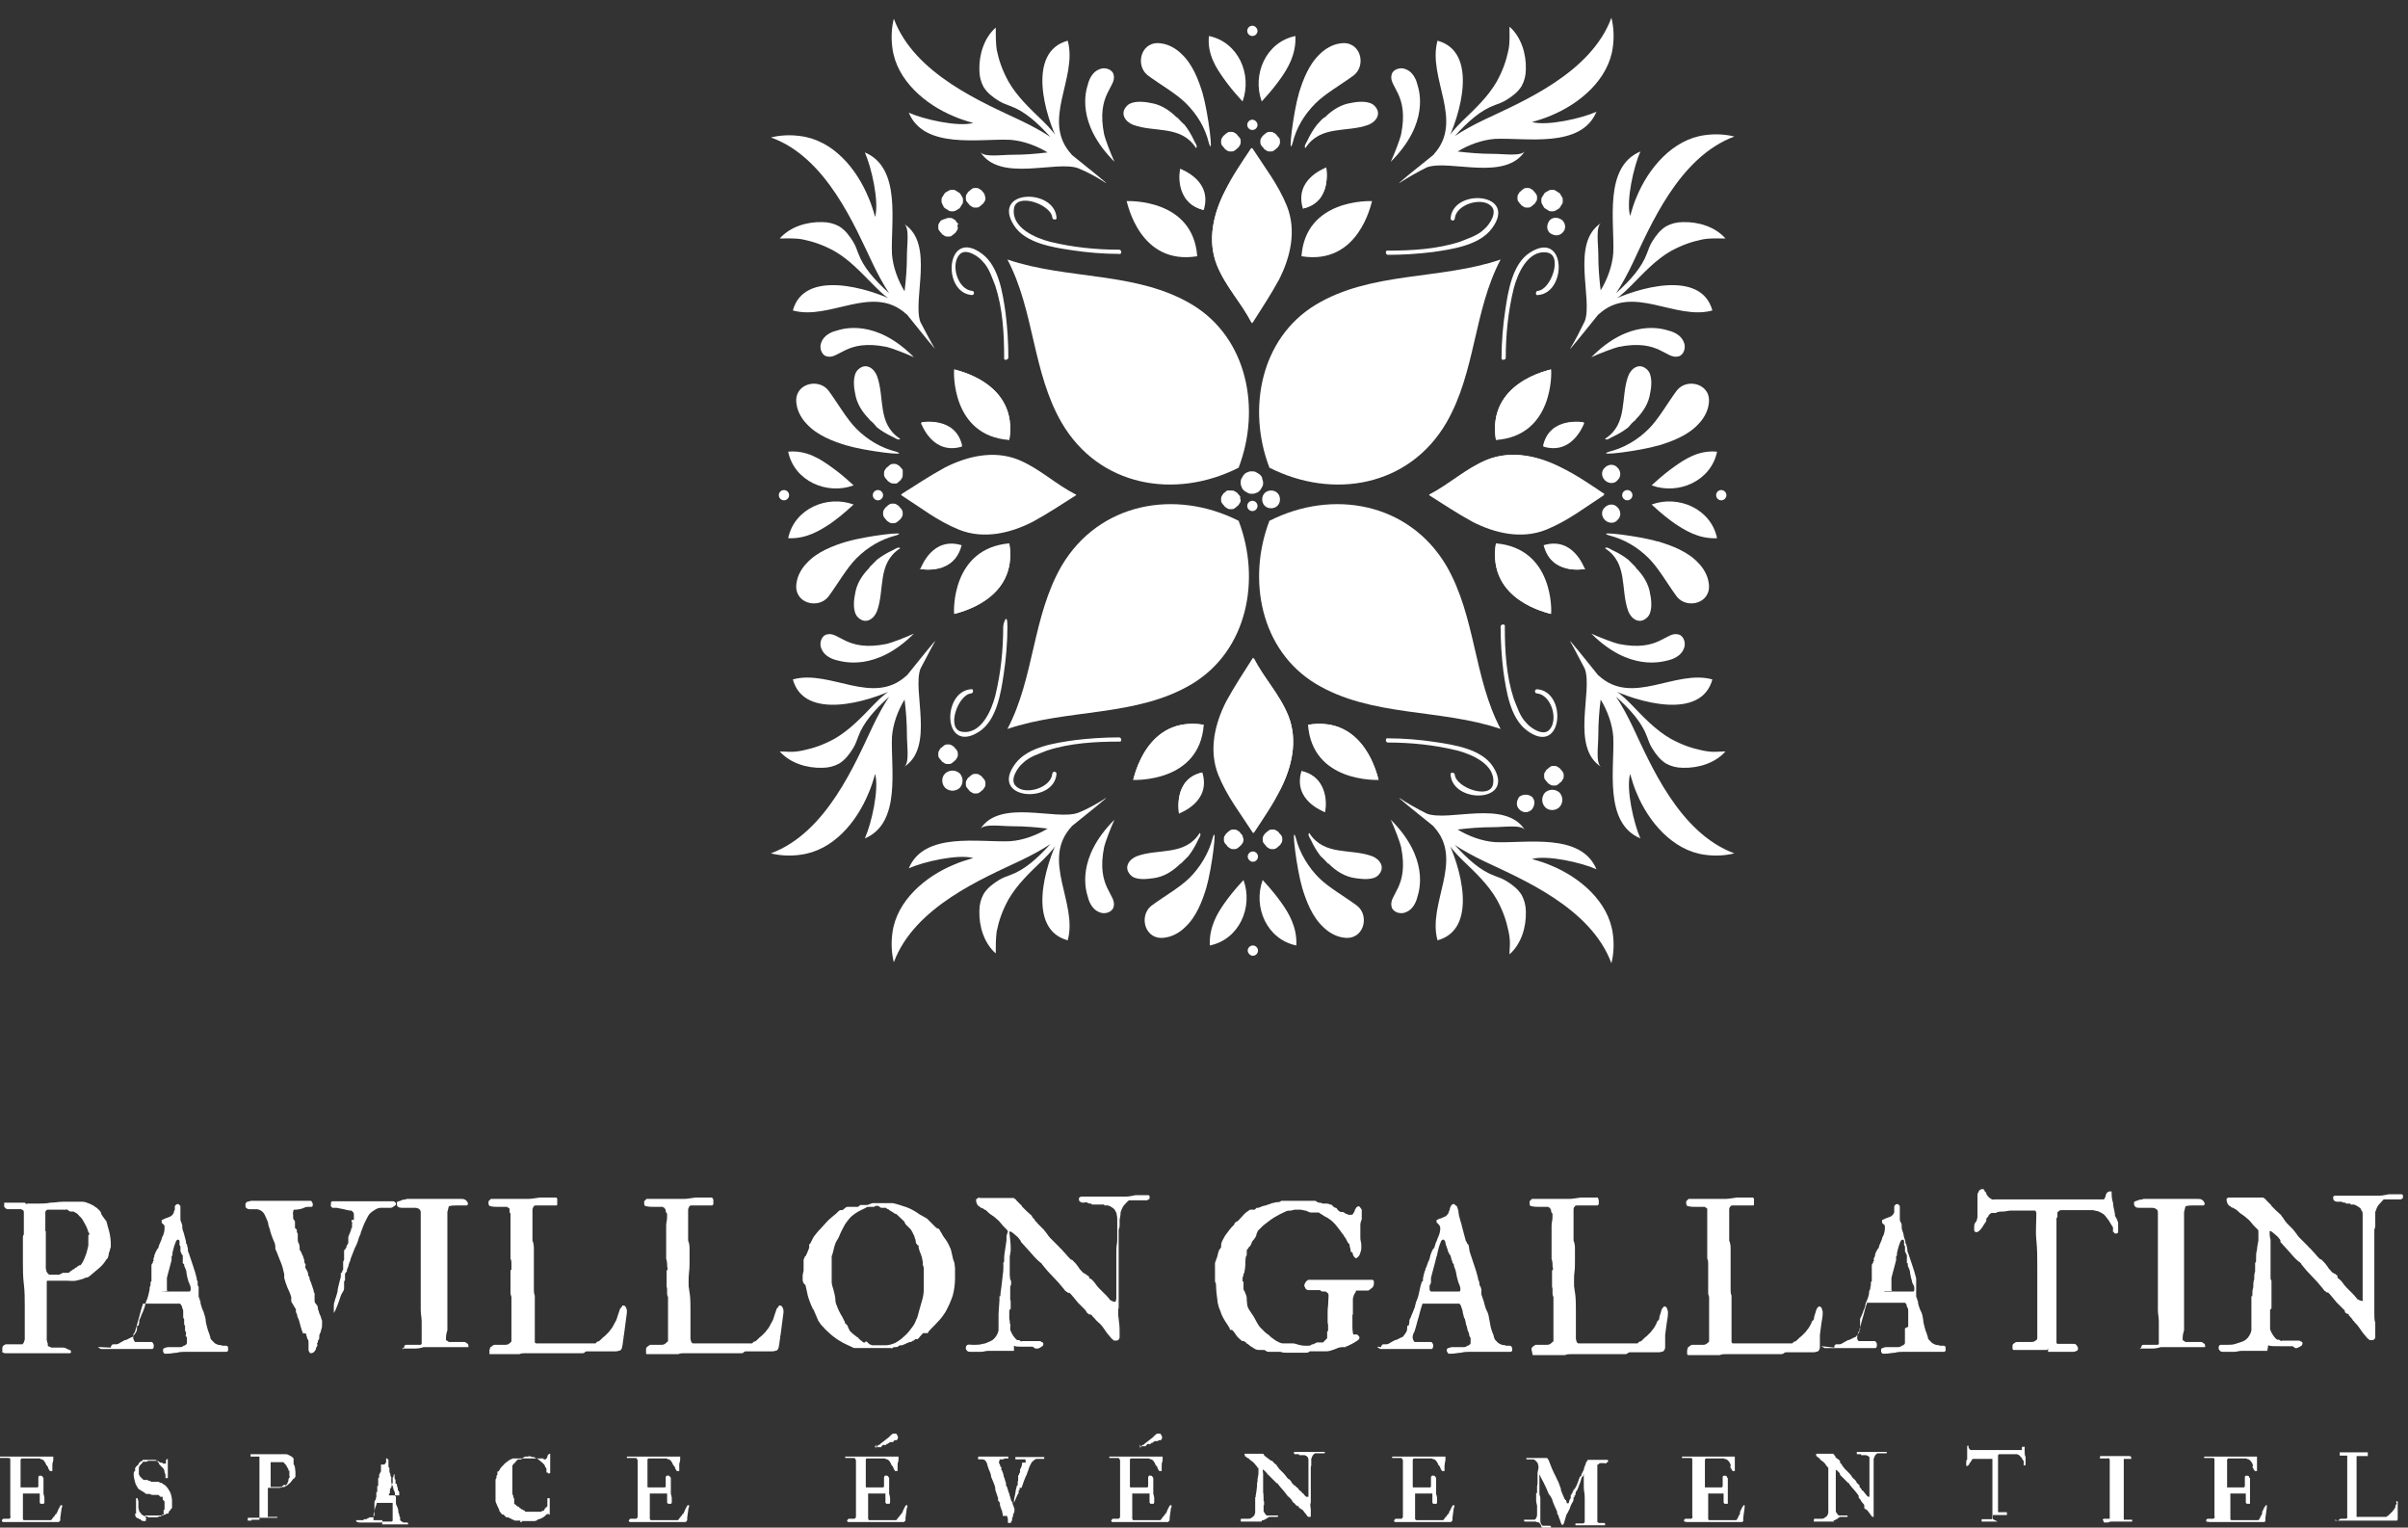 <?xml version="1.0" encoding="UTF-8"?> <svg xmlns="http://www.w3.org/2000/svg" width="515.1" height="326.7" version="1.1" viewBox="0 0 515.1 326.7"><rect x="0" y="0" width="515.1" height="326.7" fill="#333333" stroke="none"/><defs><style> .cls-1 { fill: #fff; } </style></defs><g><g id="Calque_1"><g id="Calque_1-2" data-name="Calque_1"><g><path class="cls-1" d="M321,134c0,3.1.2,6.4.6,9.6.6,4.1,1.4,9.9,5,12.6,7.7,5.8,8.8-8.3,2.2-8.8-.6,0-.6.9,0,.9,3,.3,4.6,5.5,2.7,7.7-1.3,1.6-4.1-.3-5-1.4-1.4-1.4-2-3.5-2.7-5.2-1.6-4.9-1.9-10.2-1.9-15.4.2-.6-.9-.6-.9,0h0Z"></path><path class="cls-1" d="M214.6,134c0,4.9-.5,9.9-1.7,14.8-.8,3.1-3,8.3-7.1,7.7-3.5-.5-.9-7.9,1.9-8.2.6,0,.6-1.1,0-.9-6.3.5-6,14,1.7,9.1,3.8-2.4,4.7-8.3,5.3-12.3.5-3.3.8-6.8.8-10.2s-.9-.6-.9,0h0Z"></path><path class="cls-1" d="M215.7,76.5c0-3.1-.2-6.4-.6-9.6-.6-4.1-1.4-9.9-5-12.6-7.7-5.8-8.8,8.3-2.2,8.8.6,0,.6-.9,0-.9-3-.3-4.6-5.5-2.7-7.7,1.3-1.6,4.1.3,5,1.4,1.4,1.4,2,3.5,2.7,5.2,1.6,4.9,1.9,10.2,1.9,15.4-.2.6.8.6.9,0h0Z"></path><path class="cls-1" d="M322.1,76.5c0-4.9.5-9.9,1.7-14.8.8-3.1,3-8.3,7.1-7.7,3.5.5.9,7.9-1.9,8.2-.6,0-.6,1.1,0,.9,6.3-.5,6-14-1.7-9.1-3.8,2.4-4.7,8.3-5.3,12.3-.5,3.3-.8,6.8-.8,10.2-.2.6.9.6.9,0h0Z"></path><path class="cls-1" d="M186,121.4c-1.6,1.6-2.8,3.5-3.1,5.7-.3,1.4-.5,3.8.6,4.9,1.7,1.7,3.5.3,4.1-1.3,1.7-4.6,0-10.2,4.9-13.4.2-.2,0,0-.2-.2-.5,0-1.1.5-1.4.6-1.3.6-2.4,1.3-3.3,2l-1.6,1.6h0Z"></path><path class="cls-1" d="M181.2,115.8c-3,.9-6.4,2.2-8.6,4.6-1.1,1.1-2,2.7-2.2,4.2-.8,4.4,4.6,5.8,6.8,3,2-2.7,3.9-6.1,6-8.2,2.4-2.4,5.3-4.1,8.5-4.9,3.3-1.1-6.9.2-10.4,1.3h-.1Z"></path><path class="cls-1" d="M186,89.7c-1.6-1.6-2.8-3.5-3.1-5.7-.3-1.4-.5-3.8.6-4.9,1.7-1.7,3.5-.3,4.1,1.3,1.7,4.6,0,10.2,4.9,13.4.2.2,0,0-.2.2-.5,0-1.1-.5-1.4-.6-1.3-.6-2.4-1.3-3.3-2-.5-.6-.9-1.1-1.6-1.6h0Z"></path><path class="cls-1" d="M181.2,95.3c-3-.9-6.4-2.2-8.6-4.6-1.1-1.1-2-2.7-2.2-4.2-.8-4.4,4.6-5.8,6.8-3,2,2.7,3.9,6.1,6,8.2,2.4,2.4,5.3,4.1,8.5,4.9,3.3,1.1-6.9-.2-10.4-1.3h-.1Z"></path><path class="cls-1" d="M167.7,107c.6,0,1.1-.5,1.1-1.1s-.5-1.1-1.1-1.1-1.1.5-1.1,1.1.5,1.1,1.1,1.1Z"></path><path class="cls-1" d="M356.9,70.7c1.3.3,2.8,1.1,3.3,2.5.5,1.1,0,2.7-1.1,3-2.7.8-4.1-3.8-12.9-2-.9.2-4.1,1.4-5.8,2.2,8.2-8.3,15.2-6.1,16.5-5.7h0Z"></path><path class="cls-1" d="M349.9,121.4c1.6,1.6,2.8,3.5,3.1,5.7.3,1.4.5,3.8-.6,4.9-1.7,1.7-3.5.3-4.1-1.3-1.7-4.6,0-10.2-4.9-13.4-.2-.2,0,0,.2-.2.5,0,1.1.5,1.4.6,1.3.6,2.4,1.3,3.3,2l1.6,1.6h0Z"></path><path class="cls-1" d="M354.7,115.8c3,.9,6.4,2.2,8.6,4.6,1.1,1.1,2,2.7,2.2,4.2.8,4.4-4.6,5.8-6.8,3-2-2.7-3.9-6.1-6-8.2-2.4-2.4-5.3-4.1-8.5-4.9-3.3-1.1,6.8.2,10.4,1.3h0Z"></path><path class="cls-1" d="M349.9,89.7c1.6-1.6,2.8-3.5,3.1-5.7.3-1.4.5-3.8-.6-4.9-1.7-1.7-3.5-.3-4.1,1.3-1.7,4.6,0,10.2-4.9,13.4-.2.2,0,0,.2.2.5,0,1.1-.5,1.4-.6,1.3-.6,2.4-1.3,3.3-2,.5-.6.9-1.1,1.6-1.6h0Z"></path><path class="cls-1" d="M354.7,95.3c3-.9,6.4-2.2,8.6-4.6,1.1-1.1,2-2.7,2.2-4.2.8-4.4-4.6-5.8-6.8-3-2,2.7-3.9,6.1-6,8.2-2.4,2.4-5.3,4.1-8.5,4.9-3.3,1.1,6.8-.2,10.4-1.3h0Z"></path><path class="cls-1" d="M368.2,107c-.6,0-1.1-.5-1.1-1.1s.5-1.1,1.1-1.1,1.1.5,1.1,1.1-.5,1.1-1.1,1.1Z"></path><path class="cls-1" d="M236.6,170.7c-2.8,2.4-3.8,3.1-7.1,5.8-.2.2-.3.2-.3.3-6.6,7.2,1.4,16.3-.8,24.3-8.8-2.4-5-15.9-1.7-22.3v.5c-1.1,2-1.7,2.7-3.6,4.6-2.8,2.7-5.5,5.2-7.4,8.5-1.3,2.4-2,4.4-2.5,6.8-.2,1.6-.2,3.1-.2,4.7-2.5-2.2-3.6-5.8-3.5-9.1,0-1.3.3-2.5.9-3.6.8-1.3,2-2.2,3.3-3,.8-.5,1.7-.8,2.5-1.1,3-1.1,5.7-3.5,8.5-6.6-1.6,1.1-4.2,2.5-6.3,3.5-8,3.8-22.8,9.9-27.2,21.8-.5-2-.6-4.2-.3-6.3.9-6.9,7.1-12.1,13.2-14.6,1.1-.5,3-1.1,4.1-1.4-3.3-.9-10.7.8-13.8,2.2,3.3-7.9,15.1-5.5,21.7-5.8,2.8-.2,5.7-1.3,8-2.7-2.5-.3-5-.5-7.5-.5s-6.1-.6-6.9.6c4.2-6.6,16.3-1.7,21-3.5,2.2-.9,4.1-2,5.8-3.1h.1Z"></path><path class="cls-1" d="M232.7,191.8c.3,1.3,1.1,2.8,2.5,3.3,1.1.5,2.7,0,3-1.1.8-2.7-3.8-4.1-2-12.9.2-.9,1.4-4.1,2.2-5.8-8.3,8.3-6.1,15.2-5.7,16.5h0Z"></path><path class="cls-1" d="M299.3,170.7c2.8,2.4,3.8,3.1,7.1,5.8.2.2.3.2.3.3,6.6,7.2-1.4,16.3.8,24.3,8.8-2.4,5-15.9,1.7-22.3v.5c1.1,2,1.7,2.7,3.6,4.6,2.8,2.7,5.5,5.2,7.4,8.5,1.3,2.4,2,4.4,2.5,6.8s.2,3.3.2,4.9c2.5-2.2,3.6-5.8,3.5-9.1,0-1.3-.3-2.5-.9-3.6-.8-1.3-2-2.2-3.3-3-.8-.5-1.7-.8-2.5-1.1-3-1.1-5.7-3.5-8.5-6.6,1.6,1.1,4.2,2.5,6.3,3.5,8,3.8,22.8,9.9,27.2,21.8.5-2,.6-4.2.3-6.3-.9-6.9-7.1-12.1-13.2-14.6-1.1-.5-3-1.1-4.1-1.4,3.3-.9,10.7.8,13.8,2.2-3.3-7.9-15.1-5.5-21.7-5.8-2.8-.2-5.7-1.3-8-2.7,2.5-.3,5-.5,7.5-.5s6.1-.6,6.9.6c-4.2-6.6-16.3-1.7-21-3.5-2.2-1.1-4.1-2.2-5.8-3.3h0Z"></path><path class="cls-1" d="M303.2,191.8c-.3,1.3-1.1,2.8-2.5,3.3-1.1.5-2.7,0-3-1.1-.8-2.7,3.8-4.1,2-12.9-.2-.9-1.4-4.1-2.2-5.8,8.3,8.3,6.1,15.2,5.7,16.5h0Z"></path><path class="cls-1" d="M277.3,202.2c-6.3-1.3-9.3-8.2-7.2-14,2.2,2.4,3.1,3.6,4.1,5,1.4,2,3.3,5,3.1,9Z"></path><path class="cls-1" d="M258.8,202.2c6.3-1.3,9.3-8.2,7.2-14-2.2,2.4-3.1,3.6-4.1,5-1.4,2-3.3,5-3.1,9Z"></path><path class="cls-1" d="M299.3,39.1c2.8-2.4,3.8-3.1,7.1-5.8.2-.2.3-.2.3-.3,6.6-7.2-1.4-16.3.8-24.3,8.8,2.4,5,15.9,1.7,22.3v-.5c1.1-2,1.7-2.7,3.6-4.6,2.8-2.7,5.5-5.2,7.4-8.5,1.3-2.4,2-4.4,2.5-6.8.3-1.6.2-3.3.2-4.9,2.5,2.2,3.6,5.8,3.5,9.1,0,1.3-.3,2.5-.9,3.6-.8,1.3-2,2.2-3.3,3-.8.5-1.7.8-2.5,1.1-3,1.1-5.7,3.5-8.5,6.6,1.6-1.1,4.2-2.5,6.3-3.5,8-3.8,22.8-9.9,27.2-21.8.5,2,.6,4.2.3,6.3-.9,6.9-7.1,12.1-13.2,14.6-1.1.5-3,1.1-4.1,1.4,3.3.9,10.7-.8,13.8-2.2-3.3,7.9-15.1,5.5-21.7,5.8-2.8.2-5.7,1.3-8,2.7,2.5.3,5,.5,7.5.5s6.1.6,6.9-.6c-4.2,6.6-16.3,1.7-21,3.5-2.2,1.1-4.1,2.2-5.8,3.3h0Z"></path><path class="cls-1" d="M303.2,18.1c-.3-1.3-1.1-2.8-2.5-3.3-1.1-.5-2.7,0-3,1.1-.8,2.7,3.8,4.1,2,12.9-.2.9-1.4,4.1-2.2,5.8,8.3-8.3,6.1-15.2,5.7-16.5Z"></path><path class="cls-1" d="M236.6,39.1c-2.8-2.4-3.8-3.1-7.1-5.8-.2-.2-.3-.2-.3-.3-6.6-7.2,1.4-16.3-.8-24.3-8.8,2.4-5,15.9-1.7,22.3v-.5c-1.1-2-1.7-2.7-3.6-4.6-2.8-2.7-5.5-5.2-7.4-8.5-1.3-2.4-2-4.4-2.5-6.8-.2-1.6-.2-3.1-.2-4.7-2.5,2.2-3.6,5.8-3.5,9.1,0,1.3.3,2.5.9,3.6.8,1.3,2,2.2,3.3,3,.8.5,1.7.8,2.5,1.1,3,1.1,5.7,3.5,8.5,6.6-1.6-1.1-4.2-2.5-6.3-3.5-8-3.8-22.8-9.9-27.2-21.8-.5,2-.6,4.2-.3,6.3.9,6.9,7.1,12.1,13.2,14.6,1.1.5,3,1.1,4.1,1.4-3.3.9-10.7-.8-13.8-2.2,3.3,7.9,15.1,5.5,21.7,5.8,2.8.2,5.7,1.3,8,2.7-2.5.3-5,.5-7.5.5s-6.1.6-6.9-.6c4.2,6.6,16.3,1.7,21,3.5,2.2.9,4.1,2,5.8,3.1h.1Z"></path><path class="cls-1" d="M232.7,18.1c.3-1.3,1.1-2.8,2.5-3.3,1.1-.5,2.7,0,3,1.1.8,2.7-3.8,4.1-2,12.9.2.9,1.4,4.1,2.2,5.8-8.3-8.3-6.1-15.2-5.7-16.5Z"></path><path class="cls-1" d="M258.6,7.7c6.3,1.3,9.3,8.2,7.2,14-2.2-2.4-3.1-3.6-4.1-5-1.4-2-3.5-5-3.1-9Z"></path><path class="cls-1" d="M277.1,7.7c-6.3,1.3-9.3,8.2-7.2,14,2.2-2.4,3.1-3.6,4.1-5,1.4-2,3.3-5,3.1-9Z"></path><path class="cls-1" d="M239.4,157.7c-3.1,0-6.4.2-9.6.6-4.1.6-9.9,1.4-12.6,5-5.8,7.7,8.3,8.8,8.8,2.2,0-.6-.9-.6-.9,0-.3,3-5.7,4.6-7.7,2.7-1.6-1.3.3-4.1,1.4-5,1.4-1.4,3.5-2,5.2-2.7,4.9-1.6,10.4-1.9,15.4-1.9.6.2.6-.9,0-.9h0Z"></path><path class="cls-1" d="M296.9,158.8c4.9,0,9.9.5,14.8,1.7,3.1.8,8.3,3,7.7,7.1-.5,3.5-7.9.9-8.2-1.9,0-.6-1.1-.6-.9,0,.5,6.3,14,6,9.1-1.7-2.4-3.8-8.3-4.7-12.3-5.3-3.3-.5-6.8-.8-10.2-.8-.6-.2-.6.9,0,.9Z"></path><path class="cls-1" d="M296.9,54.5c3.1,0,6.4-.2,9.6-.6,4.1-.6,9.9-1.4,12.6-5,5.8-7.7-8.3-8.8-8.8-2.2,0,.6.9.6.9,0,.3-3,5.7-4.6,7.7-2.7,1.6,1.3-.3,4.1-1.4,5-1.4,1.4-3.5,2-5.2,2.7-4.9,1.6-10.4,1.9-15.4,1.9-.6-.2-.6.9,0,.9h0Z"></path><path class="cls-1" d="M239.4,53.4c-4.9,0-9.9-.5-14.8-1.7-3.1-.8-8.3-3-7.7-7.1.5-3.5,7.9-.9,8.2,1.9,0,.6,1.1.6.9,0-.5-6.3-14-6-9.1,1.7,2.4,3.8,8.3,4.7,12.3,5.3,3.3.5,6.8.8,10.2.8.6.2.6-.9,0-.9h0Z"></path><path class="cls-1" d="M200,137.1c-2.4,2.8-3.1,3.8-5.8,7.1-.2.2-.2.3-.3.3-7.2,6.6-16.3-1.4-24.3.8,2.4,8.8,15.9,5,22.5,1.7h-.5c-2,1.1-2.7,1.7-4.6,3.6-2.7,2.8-5.2,5.5-8.5,7.4-2.4,1.3-4.4,2-6.8,2.5s-3.3.2-4.9.2c2.2,2.5,5.8,3.6,9.1,3.5,1.3,0,2.5-.3,3.6-.9,1.3-.8,2.2-2,3-3.3.5-.8.8-1.7,1.1-2.5,1.1-3,3.5-5.7,6.6-8.5-1.1,1.6-2.5,4.2-3.5,6.3-3.8,8-9.9,22.8-21.8,27.2,2,.5,4.2.6,6.3.3,7.1-.9,12.1-7.1,14.6-13.2.5-1.1,1.1-3,1.4-4.1.9,3.3-.8,10.7-2.2,13.8,7.9-3.3,5.5-15.1,5.8-21.7.2-2.8,1.3-5.7,2.7-8,.3,2.4.5,5,.5,7.5s.6,6.1-.6,6.9c6.6-4.2,1.7-16.3,3.5-21,1.1-2,2-3.9,3.1-5.8h0Z"></path><path class="cls-1" d="M179,141.2c-1.3-.3-2.8-1.1-3.3-2.5-.5-1.1,0-2.7,1.1-3,2.7-.8,4.1,3.8,12.9,2,.9-.2,4.1-1.4,5.8-2.2-8.2,8.2-15.2,6-16.5,5.7Z"></path><path class="cls-1" d="M200,74.6c-2.4-2.8-3.1-3.8-5.8-7.1-.2-.2-.2-.3-.3-.3-7.2-6.6-16.3,1.4-24.3-.8,2.4-8.8,15.9-5,22.5-1.7h-.5c-2-1.1-2.7-1.7-4.6-3.6-2.7-2.7-5.2-5.5-8.5-7.4-2.4-1.3-4.4-2-6.8-2.5-1.6-.3-3.3-.2-4.9-.2,2.2-2.5,5.8-3.6,9.1-3.5,1.3,0,2.5.3,3.6.9,1.3.8,2.2,2,3,3.3.5.8.8,1.7,1.1,2.5,1.1,3,3.5,5.7,6.6,8.5-1.1-1.6-2.5-4.2-3.5-6.3-3.8-7.9-9.9-22.8-21.8-27,2-.5,4.2-.6,6.3-.3,7.1.9,12.1,7.1,14.6,13.2.5,1.1,1.1,3,1.4,4.1.9-3.3-.8-10.7-2.2-13.8,7.9,3.3,5.5,15.1,5.8,21.7.2,2.8,1.3,5.7,2.7,8,.3-2.5.5-5,.5-7.5s.6-6.1-.6-6.9c6.6,4.2,1.7,16.3,3.5,21,1.1,2,2,3.9,3.1,5.7h0Z"></path><path class="cls-1" d="M179,70.7c-1.3.3-2.8,1.1-3.3,2.5-.5,1.1,0,2.7,1.1,3,2.7.8,4.1-3.8,12.9-2,.9.2,4.1,1.4,5.8,2.2-8.2-8.3-15.2-6.1-16.5-5.7Z"></path><path class="cls-1" d="M168.6,96.6c1.3,6.3,8.3,9.3,14,7.2-2.4-2.2-3.6-3.1-5-4.1-2-1.4-5-3.5-9-3.1Z"></path><path class="cls-1" d="M168.6,115.1c1.3-6.3,8.3-9.3,14-7.2-2.4,2.2-3.6,3.1-5,4.1-2,1.3-5,3.3-9,3.1Z"></path><path class="cls-1" d="M193.1,109.8c0,.3,0,.5-.2.8s-.3.5-.5.6c-.2.2-.3.3-.6.5s-.5.2-.8.2-.5,0-.8-.2-.5-.3-.6-.5c-.2-.2-.3-.3-.5-.6-.2-.3-.2-.5-.2-.8s0-.5.2-.8.3-.5.5-.6c.2-.2.3-.3.6-.5s.5-.2.8-.2.5,0,.8.2.5.3.6.5c.2.2.3.3.5.6.2.3.2.6.2.8Z"></path><path class="cls-1" d="M193.1,101.5c0,.3,0,.5-.2.8s-.3.5-.5.6c-.2.2-.3.3-.6.5h-.6c-.3,0-.5,0-.8-.2s-.5-.3-.6-.5c-.2-.2-.3-.3-.5-.6-.2-.3-.2-.5-.2-.8s0-.5.2-.8.3-.5.5-.6.3-.3.6-.5.5-.2.8-.2.5,0,.8.2.5.3.6.5c.2.2.3.3.5.6v.9h0Z"></path><path class="cls-1" d="M197,90.5c0-.2,0,0,0,0,.2.3,2.5,6.9,8.8,5-1.4-6.4-8.5-5.2-8.8-5Z"></path><path class="cls-1" d="M204.1,131.3c.5-.2,13.8-2.8,11.8-15.1-12.4,1.1-11.9,14.6-11.8,15.1Z"></path><path class="cls-1" d="M204.1,79c.5.2,13.8,2.8,11.8,15.1-12.4-.9-11.9-14.6-11.8-15.1Z"></path><path class="cls-1" d="M196.9,121.6c.2-.3,2.5-6.9,8.8-5-1.6,6.4-8.6,5.2-8.8,5Z"></path><path class="cls-1" d="M230.2,105.9c-3,1.9-6,3.9-9.3,5.7-4.7,2.4-10.4,3.8-15.7,1.7-4.7-1.9-8.2-4.7-12.4-7.4v-.2c3-1.9,6-3.9,9.3-5.7,4.7-2.4,10.4-3.8,15.7-1.7,4.6,1.9,7.9,5.2,12.4,7.5"></path><path class="cls-1" d="M187.8,107c.6,0,1.1-.5,1.1-1.1s-.5-1.1-1.1-1.1-1.1.5-1.1,1.1.5,1.1,1.1,1.1Z"></path><path class="cls-1" d="M335.9,137.1c2.4,2.8,3.1,3.8,5.8,7.1.2.2.2.3.3.3,7.2,6.6,16.3-1.4,24.3.8-2.4,8.8-15.9,5-22.5,1.7h.5c2,1.1,2.7,1.7,4.6,3.6,2.7,2.8,5.2,5.5,8.5,7.4,2.4,1.3,4.4,2,6.8,2.5s3.3.2,4.9.2c-2.2,2.5-5.8,3.6-9.1,3.5-1.3,0-2.5-.3-3.6-.9-1.3-.8-2.2-2-3-3.3-.5-.8-.8-1.7-1.1-2.5-1.1-3-3.5-5.7-6.6-8.5,1.1,1.6,2.5,4.2,3.5,6.3,3.8,8,9.9,22.8,21.8,27.2-2,.5-4.2.6-6.3.3-6.9-.9-12.1-7.1-14.6-13.2-.5-1.1-1.1-3-1.4-4.1-.9,3.3.8,10.7,2.2,13.8-7.9-3.3-5.5-15.1-5.8-21.7-.2-2.8-1.3-5.7-2.7-8-.3,2.4-.5,5-.5,7.5s-.6,6.1.6,6.9c-6.6-4.2-1.7-16.3-3.5-21-1.1-2-2-3.9-3.1-5.8h0Z"></path><path class="cls-1" d="M356.9,141.2c1.3-.3,2.8-1.1,3.3-2.5.5-1.1,0-2.7-1.1-3-2.7-.8-4.1,3.8-12.9,2-.9-.2-4.1-1.4-5.8-2.2,8.2,8.2,15.2,6,16.5,5.7h0Z"></path><path class="cls-1" d="M330.5,172.6c-.8-.9-.8-2.2,0-3.1.9-.8,2.2-.8,3.1,0,.8.9.8,2.2,0,3.1-.9.9-2.4.8-3.1,0Z"></path><path class="cls-1" d="M334.5,165.9c0,.3,0,.5-.2.8-.2.2-.2.5-.5.6-.2.2-.3.3-.6.5-.2.2-.5.2-.8.2s-.5,0-.8-.2c-.2-.2-.5-.2-.6-.5-.2-.2-.3-.3-.5-.6-.2-.2-.2-.5-.2-.8s0-.5.2-.8c.2-.2.2-.5.5-.6.2-.2.3-.3.6-.5.2-.2.5-.2.8-.2s.5,0,.8.2c.2.2.5.2.6.5.2.2.3.3.5.6s.2.5.2.8Z"></path><path class="cls-1" d="M325,173.1c-.8-.8-.6-1.9,0-2.7.8-.6,1.9-.6,2.7,0,.8.8.6,1.9,0,2.7-.8.8-1.9.8-2.7,0Z"></path><path class="cls-1" d="M335.9,74.6c2.4-2.8,3.1-3.8,5.8-7.1.2-.2.2-.3.3-.3,7.2-6.6,16.3,1.4,24.3-.8-2.4-8.8-15.9-5-22.5-1.7h.5c2-1.1,2.7-1.7,4.6-3.6,2.7-2.7,5.2-5.5,8.5-7.4,2.4-1.3,4.4-2,6.8-2.5,1.6-.3,3.3-.2,4.9-.2-2.2-2.5-5.8-3.6-9.1-3.5-1.3,0-2.5.3-3.6.9-1.3.8-2.2,2-3,3.3-.5.8-.8,1.7-1.1,2.5-1.1,3-3.5,5.7-6.6,8.5,1.1-1.6,2.5-4.2,3.5-6.3,3.8-8,9.9-22.8,21.8-27.2-2-.5-4.2-.6-6.3-.3-6.9.9-12.1,7.1-14.6,13.2-.5,1.1-1.1,3-1.4,4.1-.9-3.3.8-10.7,2.2-13.8-7.9,3.3-5.5,15.1-5.8,21.7-.2,2.8-1.3,5.7-2.7,8-.3-2.5-.5-5-.5-7.5s-.6-6.1.6-6.9c-6.6,4.2-1.7,16.3-3.5,21-1.1,2.2-2,4.1-3.1,5.8h0Z"></path><path class="cls-1" d="M367.3,96.6c-1.3,6.3-8.3,9.3-14,7.2,2.4-2.2,3.6-3.1,5-4.1,2-1.4,5-3.5,9-3.1Z"></path><path class="cls-1" d="M367.3,115.1c-1.3-6.3-8.3-9.3-14-7.2,2.4,2.2,3.6,3.1,5,4.1,2,1.3,5,3.3,9,3.1Z"></path><path class="cls-1" d="M343.3,102.7c-.8-.8-.8-2,0-2.7.8-.8,2-.8,2.7,0,.8.8.8,2,0,2.7-.6.8-1.9.8-2.7,0Z"></path><path class="cls-1" d="M343.3,111.2c-.8-.8-.8-2,0-2.7.8-.8,2-.8,2.7,0,.8.8.8,2,0,2.7-.6.8-1.9.8-2.7,0Z"></path><path class="cls-1" d="M338.9,90.5c0-.2,0,0,0,0-.2.3-2.5,6.9-8.8,5,1.4-6.4,8.5-5.2,8.8-5Z"></path><path class="cls-1" d="M331.8,131.3c-.5-.2-13.8-2.8-11.8-15.1,12.4,1.1,11.9,14.6,11.8,15.1Z"></path><path class="cls-1" d="M331.8,79c-.5.2-13.8,2.8-11.8,15.1,12.4-.9,11.9-14.6,11.8-15.1Z"></path><path class="cls-1" d="M339,121.6c-.2-.3-2.5-6.9-8.8-5,1.6,6.4,8.6,5.2,8.8,5Z"></path><path class="cls-1" d="M305.7,105.9c3,1.9,6,3.9,9.3,5.7,4.7,2.4,10.4,3.8,15.7,1.7,4.7-1.9,8.2-4.7,12.4-7.4v-.2c-3-1.9-6-3.9-9.3-5.7-4.7-2.4-10.4-3.8-15.7-1.7-4.6,1.9-8,5.2-12.4,7.5"></path><path class="cls-1" d="M348.1,107c-.6,0-1.1-.5-1.1-1.1s.5-1.1,1.1-1.1,1.1.5,1.1,1.1-.5,1.1-1.1,1.1Z"></path><path class="cls-1" d="M202.2,165.4c.9-.8,2.2-.8,3.1,0,.8.9.8,2.2,0,3.1-.9.8-2.2.8-3.1,0-.9-.9-.8-2.4,0-3.1Z"></path><path class="cls-1" d="M210.8,167.6c0,.3,0,.5-.2.8-.2.2-.2.5-.5.6-.2.2-.3.3-.6.5s-.5.2-.8.2-.5,0-.8-.2c-.2-.2-.5-.2-.6-.5-.2-.2-.3-.3-.5-.6-.2-.2-.2-.5-.2-.8s0-.5.2-.8.2-.5.5-.6c.2-.2.3-.3.6-.5.2-.2.5-.2.8-.2s.5,0,.8.2c.2.2.5.2.6.5.2.2.3.3.5.6s.2.5.2.8Z"></path><path class="cls-1" d="M204.9,161.3c0,.3,0,.5-.2.8-.2.2-.2.5-.5.6-.2.2-.3.3-.6.5-.2.2-.5.2-.8.2s-.5,0-.8-.2c-.2-.2-.5-.2-.6-.5-.2-.2-.3-.3-.5-.6-.2-.2-.2-.5-.2-.8s0-.5.2-.8.2-.5.5-.6c.2-.2.3-.3.6-.5.2-.2.5-.2.8-.2s.5,0,.8.2c.2.2.5.2.6.5.2.2.3.3.5.6s.2.6.2.8Z"></path><path class="cls-1" d="M252.5,184.7c-1.6,1.6-3.5,2.8-5.7,3.1-1.4.2-3.8.5-4.9-.6-1.7-1.7-.3-3.5,1.3-4.1,4.6-1.7,10.2,0,13.4-4.9.2-.2,0,0,.2.2,0,.5-.5,1.1-.6,1.4-.6,1.3-1.3,2.4-2,3.3l-1.6,1.6h-.1Z"></path><path class="cls-1" d="M258.1,189.7c-.9,3-2.2,6.4-4.6,8.6-1.1,1.1-2.7,2-4.2,2.2-4.4.8-5.8-4.6-3-6.8,2.7-2,6.1-3.9,8.2-6,2.1-2.1,4.1-5.2,4.9-8.5,1.1-3.5-.2,6.8-1.3,10.4h0Z"></path><path class="cls-1" d="M284.2,184.7c1.6,1.6,3.5,2.8,5.7,3.1,1.4.2,3.8.5,4.9-.6,1.7-1.7.3-3.5-1.3-4.1-4.6-1.7-10.2,0-13.4-4.9-.2-.2,0,0-.2.2,0,.5.5,1.1.6,1.4.6,1.3,1.3,2.4,2,3.3.6.5,1.1,1.1,1.6,1.6h0Z"></path><path class="cls-1" d="M278.5,189.7c.9,3,2.2,6.4,4.6,8.6,1.1,1.1,2.7,2,4.2,2.2,4.4.8,5.8-4.6,3-6.8-2.7-2-6.1-3.9-8.2-6s-4.1-5.2-4.9-8.5c-1.1-3.5.2,6.8,1.3,10.4h0Z"></path><path class="cls-1" d="M274.3,179.5c0,.3,0,.5-.2.8s-.3.5-.5.6c-.2.2-.3.3-.6.5-.3.2-.5.2-.8.2s-.5,0-.8-.2-.5-.3-.6-.5-.3-.3-.5-.6-.2-.5-.2-.8,0-.5.2-.8.3-.5.5-.6c.2-.2.3-.3.6-.5.3-.2.5-.2.8-.2s.5,0,.8.2.5.3.6.5.3.3.5.6.2.6.2.8Z"></path><path class="cls-1" d="M266,179.5c0,.3,0,.5-.2.8s-.3.5-.5.6c-.2.2-.3.3-.6.5-.3.2-.5.2-.8.2s-.5,0-.8-.2-.5-.3-.6-.5-.3-.3-.5-.6-.2-.5-.2-.8,0-.5.2-.8.3-.5.5-.6c.2-.2.3-.3.6-.5.3-.2.5-.2.8-.2s.5,0,.8.2.5.3.6.5.3.3.5.6c0,.3.2.6.2.8Z"></path><path class="cls-1" d="M268,140.7c-1.9,3-3.9,6-5.7,9.3-2.4,4.7-3.8,10.4-1.7,15.7,1.9,4.7,4.7,8.2,7.4,12.4h.2c1.9-3,3.9-6,5.7-9.3,2.4-4.7,3.8-10.4,1.7-15.7-1.9-4.7-5.2-8-7.5-12.4"></path><path class="cls-1" d="M252.2,174c.3-.2,6.9-2.5,5-8.8-6.3,1.4-5,8.5-5,8.8h0Z"></path><path class="cls-1" d="M294.9,166.8c-.2-.5-2.8-13.8-15.1-11.8.9,12.3,14.6,11.8,15.1,11.8Z"></path><path class="cls-1" d="M242.4,166.8c.2-.5,2.8-13.8,15.1-11.8-.9,12.3-14.6,11.8-15.1,11.8Z"></path><path class="cls-1" d="M283.4,173.7c-.3-.2-6.9-2.5-5-8.8,6.4,1.6,5.2,8.6,5,8.8Z"></path><path class="cls-1" d="M266.9,183.2c0-.6.5-1.1,1.1-1.1s1.1.5,1.1,1.1-.5,1.1-1.1,1.1-1.1-.6-1.1-1.1Z"></path><path class="cls-1" d="M266.9,203.3c0-.6.5-1.1,1.1-1.1s1.1.5,1.1,1.1-.5,1.1-1.1,1.1-1.1-.6-1.1-1.1Z"></path><path class="cls-1" d="M334.3,42.9c0,.3,0,.6-.2.8-.2.3-.3.5-.5.8-.2.2-.5.3-.8.5s-.6.2-.8.2c-.3,0-.6,0-.8-.2-.3-.2-.5-.3-.8-.5-.2-.2-.3-.5-.5-.8s-.2-.6-.2-.8c0-.3,0-.6.2-.8.2-.3.3-.5.5-.8.2-.2.5-.3.8-.5s.6-.2.8-.2c.3,0,.6,0,.8.2.3.2.5.3.8.5.2.2.3.5.5.8.2.2.2.5.2.8Z"></path><path class="cls-1" d="M328.8,42.3c0,.3,0,.5-.2.8-.2.2-.2.5-.5.6-.2.2-.3.3-.6.5-.2.2-.5.2-.8.2s-.5,0-.8-.2c-.2-.2-.5-.2-.6-.5-.2-.2-.3-.3-.5-.6-.2-.2-.2-.5-.2-.8s0-.5.2-.8c.2-.2.2-.5.5-.6.2-.2.3-.3.6-.5.2-.2.5-.2.8-.2s.5,0,.8.2c.2.2.5.2.6.5.2.2.3.3.5.6s.2.6.2.8Z"></path><path class="cls-1" d="M334.2,49.8c-.8.8-1.9.6-2.7,0-.8-.8-.6-1.9,0-2.7.8-.8,1.9-.6,2.7,0,.8.8.8,2,0,2.7Z"></path><path class="cls-1" d="M283.4,25.1c1.6-1.6,3.5-2.8,5.7-3.1,1.4-.3,3.8-.5,4.9.6,1.7,1.7.3,3.5-1.3,4.1-4.6,1.7-10.2,0-13.4,4.9-.2.2,0,0-.2-.2,0-.5.5-1.1.6-1.4.6-1.3,1.3-2.4,2-3.3.5-.5.9-1.1,1.6-1.6h0Z"></path><path class="cls-1" d="M277.8,20.1c.9-3,2.2-6.4,4.6-8.6,1.1-1.1,2.7-2,4.2-2.2,4.4-.8,5.8,4.6,3,6.8-2.7,2-6.1,3.9-8.2,6-2.4,2.4-4.1,5.2-4.9,8.5-1.1,3.5.2-6.8,1.3-10.4h0Z"></path><path class="cls-1" d="M251.7,25.1c-1.6-1.6-3.5-2.8-5.7-3.1-1.4-.3-3.8-.5-4.9.6-1.7,1.7-.3,3.5,1.3,4.1,4.6,1.7,10.2,0,13.4,4.9.2.2,0,0,.2-.2,0-.5-.5-1.1-.6-1.4-.6-1.3-1.3-2.4-2-3.3-.6-.5-1.1-1.1-1.6-1.6h0Z"></path><path class="cls-1" d="M271.5,111.5c-4.7,12.4-1.9,27.5,9.9,34.7,11.9,7.2,26.7,5.3,39.6,9.7-5.8-11-5.3-24-11.6-34.9-8-13.5-24.3-16.5-37.9-9.6"></path><path class="cls-1" d="M265,111.5c4.7,12.4,1.9,27.5-9.9,34.7-11.9,7.2-26.7,5.3-39.6,9.7,5.8-11,5.3-24,11.6-34.9,8-13.5,24.3-16.5,37.9-9.6"></path><path class="cls-1" d="M270.2,103.2c0,.3,0,.6-.2.9s-.3.6-.5.8c-.2.2-.5.5-.8.5-.3.2-.6.2-.9.2s-.6,0-.9-.2-.6-.3-.8-.5c-.2-.2-.5-.5-.5-.8-.2-.3-.2-.6-.2-.9s0-.6.2-.9.3-.6.5-.8c.2-.2.5-.5.8-.5.3-.2.6-.2.9-.2s.6,0,.9.2.6.3.8.5c.2.2.5.5.5.8s.2.5.2.9Z"></path><path class="cls-1" d="M265.4,106.8c0,.3,0,.5-.2.8-.2.2-.2.5-.5.6-.2.2-.3.3-.6.5-.2.2-.5.2-.8.2s-.5,0-.8-.2c-.2-.2-.5-.2-.6-.5-.2-.2-.3-.3-.5-.6-.2-.2-.2-.5-.2-.8s0-.5.2-.8c.2-.2.2-.5.5-.6.2-.2.3-.3.6-.5h.9c.3,0,.5,0,.8.2.2.2.5.2.6.5.2.2.3.3.5.6v.6h.1Z"></path><path class="cls-1" d="M273.8,106.8c0,1.1-.8,1.9-1.9,1.9s-1.9-.8-1.9-1.9.8-1.9,1.9-1.9,1.9.8,1.9,1.9Z"></path><path class="cls-1" d="M269,108.2c0,.6-.5,1.1-1.1,1.1s-1.1-.5-1.1-1.1.5-1.1,1.1-1.1,1.1.5,1.1,1.1Z"></path><path class="cls-1" d="M257.3,20.1c-.9-3-2.2-6.4-4.6-8.6-1.1-1.1-2.7-2-4.2-2.2-4.4-.8-5.8,4.6-3,6.8,2.7,2,6.1,3.9,8.2,6,2.4,2.4,4.1,5.2,4.9,8.5,1.1,3.5-.2-6.8-1.3-10.4h0Z"></path><path class="cls-1" d="M271.5,99.9c-4.7-12.4-1.9-27.5,9.9-34.7,11.9-7.2,26.7-5.3,39.6-9.7-5.8,11-5.3,24-11.6,34.9-8,13.7-24.3,16.5-37.9,9.6"></path><path class="cls-1" d="M265,99.9c4.7-12.4,1.9-27.5-9.9-34.7-11.9-7.2-26.7-5.3-39.6-9.7,5.8,11,5.3,24,11.6,34.9,8,13.7,24.3,16.5,37.9,9.6"></path><path class="cls-1" d="M206,42.9c0,.3,0,.6-.2.8-.2.3-.3.5-.5.8-.2.2-.5.3-.8.5s-.6.2-.8.2c-.3,0-.6,0-.8-.2-.3-.2-.5-.3-.8-.5s-.3-.5-.5-.8-.2-.6-.2-.8c0-.3,0-.6.2-.8.2-.3.3-.5.5-.8.2-.2.5-.3.8-.5s.6-.2.8-.2c.3,0,.6,0,.8.2.3.2.5.3.8.5.2.2.3.5.5.8.2.2.2.5.2.8Z"></path><path class="cls-1" d="M210.8,42.3c0,.3,0,.5-.2.8-.2.2-.2.5-.5.6-.2.2-.3.3-.6.5-.2.2-.5.2-.8.2s-.5,0-.8-.2c-.2-.2-.5-.2-.6-.5-.2-.2-.3-.3-.5-.6-.2-.2-.2-.5-.2-.8s0-.5.2-.8c.2-.2.2-.5.5-.6.2-.2.3-.3.6-.5.2-.2.5-.2.8-.2s.5,0,.8.2c.2.2.5.2.6.5.2.2.3.3.5.6,0,.3.2.6.2.8Z"></path><path class="cls-1" d="M204.9,48.5c0,.3,0,.5-.2.8-.2.2-.2.5-.5.6-.2.2-.3.3-.6.5-.2.2-.5.2-.8.2s-.5,0-.8-.2c-.2-.2-.5-.2-.6-.5-.2-.2-.3-.3-.5-.6-.2-.2-.2-.5-.2-.8s0-.5.2-.8c.2-.2.2-.5.5-.6s.6-.3.9-.3c.2-.2.5-.2.8-.2s.5,0,.8.2c.2.2.5.2.6.5s.3.3.5.6c-.2.2-.2.3-.2.6h.1Z"></path><path class="cls-1" d="M265.4,30.3c0,.3,0,.5-.2.8s-.3.5-.5.6c-.2.2-.3.3-.6.5-.3.2-.5.2-.8.2s-.5,0-.8-.2-.5-.3-.6-.5-.3-.3-.5-.6c-.2-.3-.2-.5-.2-.8s0-.5.2-.8.3-.5.5-.6c.2-.2.3-.3.6-.5.3-.2.5-.2.8-.2s.5,0,.8.2.5.3.6.5.3.3.5.6c.2.2.2.5.2.8Z"></path><path class="cls-1" d="M273.8,30.3c0,.3,0,.5-.2.8s-.3.5-.5.6c-.2.2-.3.3-.6.5-.3.2-.5.2-.8.2s-.5,0-.8-.2-.5-.3-.6-.5-.3-.3-.5-.6c-.2-.3-.2-.5-.2-.8s0-.5.2-.8.3-.5.5-.6c.2-.2.3-.3.6-.5.3-.2.5-.2.8-.2s.5,0,.8.2.5.3.6.5.3.3.5.6c.2.2.2.5.2.8Z"></path><path class="cls-1" d="M252.5,36.1c.3.2,6.9,2.5,5,8.8-6.4-1.6-5.2-8.6-5-8.8Z"></path><path class="cls-1" d="M293.5,43c-.2.5-2.8,13.8-15.1,11.8.9-12.3,14.6-11.8,15.1-11.8Z"></path><path class="cls-1" d="M241,43c.2.5,2.8,13.8,15.1,11.8-.9-12.3-14.6-11.8-15.1-11.8Z"></path><path class="cls-1" d="M283.7,35.8c-.3.2-6.9,2.5-5,8.8,6.3-1.4,5-8.5,5-8.8Z"></path><path class="cls-1" d="M267.9,69.1c1.9-3,3.9-6,5.7-9.3,2.4-4.7,3.8-10.4,1.7-15.7-1.9-4.7-4.7-8.2-7.4-12.4h-.2c-1.9,3-3.9,6-5.7,9.3-2.4,4.7-3.8,10.4-1.7,15.7,1.9,4.7,5.2,8,7.5,12.4"></path><path class="cls-1" d="M269,6.6c0,.6-.5,1.1-1.1,1.1s-1.1-.5-1.1-1.1.5-1.1,1.1-1.1,1.1.6,1.1,1.1Z"></path><path class="cls-1" d="M269,26.7c0,.6-.5,1.1-1.1,1.1s-1.1-.5-1.1-1.1.5-1.1,1.1-1.1,1.1.6,1.1,1.1Z"></path><path class="cls-1" d="M205.5,116.7c-1.4,6.3-8.5,5-8.8,5"></path><path class="cls-1" d="M204.1,131.3c.5-.2,13.8-2.8,11.8-15.1"></path><path class="cls-1" d="M205.8,95.3c-1.4-6.3-8.5-5-8.8-5"></path><path class="cls-1" d="M204.1,79c.5.2,13.8,2.8,11.8,15.1"></path><path class="cls-1" d="M331.8,131.3c-.5-.2-13.8-2.8-11.8-15.1"></path><path class="cls-1" d="M330.4,116.7c1.4,6.3,8.5,5,8.8,5"></path><path class="cls-1" d="M330.1,95.3c1.4-6.3,8.5-5,8.8-5"></path><path class="cls-1" d="M331.8,79c-.5.2-13.8,2.8-11.8,15.1"></path><path class="cls-1" d="M343.3,105.7c-3-2-6-4.1-9.3-5.7-4.7-2.4-10.4-3.8-15.7-1.7-4.7,1.9-8,5.2-12.4,7.4"></path><path class="cls-1" d="M242.4,166.8c.2-.5,2.8-13.8,15.1-11.8"></path><path class="cls-1" d="M257.2,165.2c-6.3,1.4-5,8.5-5,8.8"></path><path class="cls-1" d="M278.4,164.9c6.3,1.4,5,8.5,5,8.8"></path><path class="cls-1" d="M294.9,166.8c-.2-.5-2.8-13.8-15.1-11.8"></path><path class="cls-1" d="M268.2,178.1c2-3,4.1-6,5.7-9.3,2.4-4.7,3.8-10.4,1.7-15.7-1.9-4.7-5.2-8-7.4-12.4"></path><path class="cls-1" d="M267.7,31.6c-2,3-4.1,6-5.7,9.3-2.4,4.7-3.8,10.4-1.7,15.7,1.9,4.7,5.2,8,7.4,12.4"></path><path class="cls-1" d="M257.5,44.9s-.2,0,0,0c-6.3-1.4-5-8.5-5-8.8"></path><path class="cls-1" d="M278.7,44.6c6.3-1.4,5-8.5,5-8.8"></path><path class="cls-1" d="M.5,288.3c0-.2.1-.4.2-.5s.3-.2.5-.3h3.6c0,0,.2-.2.3-.4,0-.2.2-.4.2-.7,0-.2,0-.5,0-.7v-.5c0-.7,0-1.3,0-1.9s0-1.3,0-1.9,0-.6,0-.9,0-.6,0-.9h0v-.2c0-1.6,0-3.2-.2-4.8s-.2-3.2-.2-4.8v-5.2s0-.4.2-.6v-3.9c0-.2,0-.3,0-.5v-.4s0-.3-.2-.4c0,0-.3-.2-.4-.2H1.9c-.3,0-.5,0-.7-.2l-.3-.3v-.9h4.3c0,0,.2,0,.3.2s.2,0,.4,0h2.1c.9,0,1.9,0,2.8-.2.9,0,1.8-.2,2.8-.2h4c.5,0,1,.2,1.5.4s.9.4,1.4.8c.1,0,.3.2.5.4s.4.3.4.5h.1s.1.2.1.3.1.2.1.3.1,0,.1.2c0,0,.1,0,.2.3.1,0,.2.3.3.4.1,0,.2.3.3.4l.2.2v.2s.1.2.1.3.1.2.1.4c.2.7.4,1.3.5,1.9s.2,1.2.2,1.9v.9s-.1,0-.1.2-.1.2-.1.2v.3c-.1.2-.2.3-.2.5s-.1.4-.1.5c0,.2-.1.3-.1.3v.2q-.2.2-.3.3c-.5.8-1,1.4-1.6,1.9s-1.2,1-1.9,1.6c-.2.2-.4.3-.6.4-.2,0-.4,0-.7.2-.6.2-1.2.4-1.8.5s-1.2,0-1.8,0h-4.2c-.1,0-.2,0-.2.2v12.4s0,.3.1.4c0,0,0,.3.1.4s0,.2,0,.3c0,.2.1.3.3.4.1,0,.3,0,.4.2h2.5c.3,0,.5,0,.8.2s.5.2.7.3c.2,0,.3.3.3.5s-.1,0-.2.2H1c0,0-.2,0-.3-.2-.1.2-.2,0-.2,0h0v-.9ZM9.8,263.3v8s.1.2.1.4.1.3.1.3c0,0,.1.2.2.3l.3.3h2.1c0,0,.2,0,.4-.2.1,0,.2,0,.4-.2h1.2c.1,0,.2,0,.4-.3.2,0,.4-.3.6-.4.2,0,.4-.3.6-.4.2,0,.3-.2.4-.3h.1c0,0,.1,0,.2-.2h.3c.2-.2.4-.5.6-.9s.4-.8.5-1.2c.2-.4.3-.9.4-1.3s.2-.7.2-.9v-2.1c.1,0,.2-.2.2-.3v-.2c-.1,0-.2-.2-.2-.3-.1,0-.1-.2-.1-.3s-.1-.2-.1-.2c-.1-.4-.3-.7-.5-1.1-.2-.3-.3-.6-.5-.9s-.4-.6-.7-.8c-.2-.3-.5-.6-.9-.8-.1,0-.3-.2-.4-.2h-.6c0,0-.2,0-.4-.2s-.2,0-.3-.2-.2,0-.2,0h-4c-.1,0-.2,0-.3.2-.1,0-.2.2-.2.3v5.5h0v-1.4Z"></path><path class="cls-1" d="M23.7,288.2s0-.2.1-.4l.3-.3h.7c.4,0,.7-.2,1-.4.3-.2.6-.3.9-.5.3,0,.6-.2.8-.3l.6-.3c.2,0,.4-.2.5-.4.2-.2.3-.4.5-.7.1-.2.2-.4.2-.7s0-.5.1-.7h.2s0,0,.1-.2v-.2c.1,0,.1-.9.1-.9h.1v-.2c.1,0,.2-.3.3-.6s.2-.5.3-.7.2-.5.3-.8c.1-.2.2-.4.2-.6.1-.4.2-.9.4-1.3s.3-.9.4-1.3c.1-.3.1-.6.2-.9,0-.3,0-.6.2-.9,0,0,0-.2,0-.3,0-.2,0-.3,0-.4l.2-.2c0,0,0-.2,0-.2v-.6s0,0,0-.3,0-.2,0-.4,0-.2,0-.3v-.2s0,0,0-.2c0,0,0-.2,0-.3s0-.2,0-.3,0-.2,0-.2c0,0,0,0,0-.3,0-.2,0-.3.2-.5s0-.4.2-.5,0-.3,0-.3c0,0,0-.3.2-.6,0-.2,0-.5.2-.7,0-.2.2-.5.3-.7s.2-.4.4-.5c0-.4.2-.7.3-1s.3-.6.4-1c0-.3.3-.6.4-1s.2-.7.2-1,0-.5,0-.7-.2-.3-.3-.4l-.3-.3c0,0,0-.2,0-.4v-.2c.2,0,.4-.2.7-.3s.5-.2.8-.3.5-.2.7-.4.3-.4.4-.6v-.2c0,0,.2-.3.2-.4s0-.3,0-.4,0-.2,0-.2c0,0,0-.3.2-.4,0,0,.2-.2.4-.2h.2l.2.2.2.2h0s0,0,0,.2,0,.2,0,.2c0,0,0,.2,0,.4,0,.2,0,.4,0,.6s0,.4,0,.6,0,.3,0,.4,0,.2,0,.4c0,.2,0,.4.2.7,0,.2.2.5.2.7,0,.2,0,.3,0,.4,0,.5.3,1,.4,1.5s.3,1,.4,1.5h0c0,0,0,.2,0,.3s0,.2.2.3h0c0,.4.2.7.2,1s0,.6.2.9l.9,2.7c.3.9.6,1.8.8,2.7v.3q.2.3.2.4c0,.2,0,.3,0,.4v.4q.2.2.2.3c0,0,0,.2,0,.3s0,0,0,.2v1s0,.2,0,.4,0,.4.2.6c0,.2,0,.4.2.6,0,.2,0,.3,0,.4.2.6.3,1.2.6,1.7.2.6.4,1.2.5,1.8,0,.6.2,1.1.3,1.6s.3,1,.5,1.5c0,.2.2.5.2.7,0,.3.2.5.3.6l.6.6c.2.2.5.3.8.4s.6,0,.9.2h.8c.2,0,.4.2.4.3s0,.3,0,.5v.3l-.3.2h-8.8c-.6,0-1.2,0-1.9.2-.6,0-1.3.2-1.9.2h-.7c0,0-.2-.2-.3-.4,0,0,0-.3,0-.4,0-.2,0-.3.3-.4s.5-.2.8-.2h2.3c.4,0,.7,0,1-.3.3,0,.6-.3.7-.5v-1.2c0,0,0-.2-.2-.3s0-.2,0-.4,0-.2,0-.3v-.2c0,0-.2-.2-.2-.4s0-.3,0-.4,0-.2,0-.2v-.3c0,0-.2-.3-.2-.5s0-.3,0-.5,0-.3,0-.3v-.2c0,0-.2-.2-.2-.4,0,0,0-.3,0-.4s0-.2,0-.2c0-.2,0-.4,0-.6s0-.5-.2-.7c0-.2,0-.4-.2-.6,0-.2-.2-.3-.3-.4h-7.9c0,0,0,0,0,0-.3.9-.6,1.9-.8,2.8-.3.9-.5,1.9-.8,2.8-.1.2-.1.5-.3.7s-.2.5-.2.8,0,.4.1.6.2.4.3.5h3.4c.2,0,.3,0,.4.2s.2.3.2.5c0,.4,0,.7-.3.8h-10.9c0,0-.2,0-.4-.2-.1,0-.2,0-.3-.2.8,0,.7,0,.7,0h0ZM34.4,276.2h6.2c0,0,.2-.2.2-.5s0-.6-.2-.9c0-.3-.3-.6-.3-.8-.2-.6-.3-1.1-.4-1.7,0-.6-.3-1.1-.5-1.6v-.3c-.2-.1-.2-.2-.3-.3-.1,0,0,0,0-.3,0,0,0-.3,0-.4,0-.2,0-.3,0-.4s0-.2,0-.3v-.2q-.2-.2-.3-.4c0,0,0-.3-.2-.4,0,0,0-.3,0-.4,0,0,0-.2,0-.3s0,0,0-.2h0c0-.2,0-.4-.2-.5,0-.2,0-.3,0-.5s0-.3,0-.4c0,0,0-.2-.3-.3h0c-.2,0-.4.2-.5.5s-.3.7-.4,1.1l-.3,1.2c0,.4,0,.7-.2.8,0,0,0,.2,0,.4,0,.2,0,.3,0,.4-.2.6-.3,1.3-.5,1.9s-.3,1.2-.5,1.9v1s0,.2,0,.3,0,0,0,.2,0,0,0,.2v.8c0,.2,0,.3.2.3h0Z"></path><path class="cls-1" d="M64.8,285.2c0-.2-.2-.5-.3-.9s-.3-.9-.4-1.4-.3-.9-.5-1.4c0-.4-.2-.7-.3-.9v-.6s0,0-.2-.3-.2-.3-.3-.5-.2-.4-.3-.5,0-.2-.2-.3v-.2s0-.2,0-.3,0-.2,0-.3,0-.2,0-.2c-.2-.7-.5-1.4-.8-2-.3-.7-.5-1.4-.7-2.1v-.8c-.2-.9-.4-1.8-.8-2.7-.4-.9-.7-1.9-1.1-2.7,0,0,0,0,0-.2v-.3c0-.6-.3-1.1-.5-1.6s-.4-1-.6-1.7c0-.4-.3-.8-.4-1.4,0-.5-.3-1-.5-1.5s-.4-.9-.7-1.2-.7-.5-1.2-.6h-1.6c-.2,0-.4,0-.6-.2-.2,0-.3-.3-.3-.6s0-.6.4-.8c.3,0,.6-.2.9-.2h12.5c.2,0,.3,0,.4.2s.2.3.2.5,0,.3,0,.4c0,0-.2.2-.3.2h-.8c-.5,0-.9.3-1.3.4s-.9.2-1.4.2-.3.3-.4.5,0,.5,0,.7,0,.3,0,.5,0,.3.2.5.2.3.2.5c0,.2,0,.4,0,.5v.7l.2.2.2.2h0s0,0,0,.2v.3c0,0,.2.3.2.4,0,.2,0,.3,0,.5s0,.3,0,.3c0,0,0,.2,0,.4,0,.2,0,.5.2.8s.1.5.2.8c0,.2,0,.4,0,.4v.2q.2.2.3.4c0,0,0,.2.2.4v.2c.2.2.2.3.3.6,0,.2.2.4.2.7,0,.2,0,.5.2.7s0,.4,0,.6v.2c.2.3.3.5.4.7s.2.4.2.6c0,.2,0,.4.2.6s0,.5.2.7c0,0,0,.2.2.5l.3.9.3.9c0,.3,0,.5.2.5,0,0,0,.2,0,.3,0,.2,0,.4,0,.6s0,.4,0,.6,0,.3,0,.3c0,.2.2.5.4.7s.3.5.3.7,0,.4.2.7c0,.4.3.8.5,1.4,0,.3.2.5.2.7s0,.4,0,.7,0,.8-.2,1.2c0,.4-.3.8-.4,1.2,0,0,0,.2,0,.4s0,.4-.2.6,0,.4-.2.6,0,.3,0,.4,0,.3-.2.5,0,.4-.2.6-.2.4-.4.5c0,0-.3.2-.5.2s-.3,0-.4-.2c0,0-.2-.3-.2-.5s0-.4,0-.5,0-.3,0-.4h0s0-.2,0-.3,0,0,0-.2,0,0,0,0c0,0,0-.2,0-.3,0-.2,0-.4-.2-.6s0-.4-.2-.6,0-.3,0-.3c0,0,0,0-.2-.3-.5,0-.5-.2-.5-.2h0v.2ZM75.7,260.9v-.5c0-.2,0-.4,0-.6s0-.4-.2-.6-.3-.3-.4-.3c-.6,0-1.1-.2-1.6-.3l-1.5-.3h-.9c0,0-.2-.2-.3-.3s0-.3,0-.5,0-.3,0-.4c0,0,.2-.2.3-.2h13c0,0,.2,0,.4.2s.2.2.2.3c0,.2,0,.3-.2.4,0,0-.2.2-.4.3,0,0-.3.2-.5.2h-2.1c-.5,0-1,.2-1.4.5-.5.3-.9.6-1.2,1-.2.3-.4.7-.6,1.1s-.4.8-.6,1.3-.3.9-.5,1.3c0,.4-.3.8-.4,1.1-.2.8-.5,1.6-.9,2.3-.3.8-.6,1.5-.9,2.3,0,.4-.3.8-.4,1.2,0,.4-.3.8-.4,1.2,0,0,0,0,0,.2s0,.2-.2.3,0,.2-.2.3c0,0,0,.2,0,.2h0q0,0,0,.2c0,0,0,0,0,.2h0v.8q-.2.2-.2.3c0,0,0,.2,0,.3s0,.2,0,.2v.9c0,.4-.2.7-.4,1s-.3.6-.4.9c-.2.6-.4,1.2-.6,1.7s-.4,1.1-.8,1.7h0c0-.6,0-1,0-1.4s0-.7.2-1.1c0-.3.2-.7.3-1s.2-.7.3-1.1c0-.5.2-1.1.3-1.6s.3-1,.4-1.6h0s0-.2,0-.3c0,0,0,0,0-.2h0v-.2q.2-.2.3-.2v-.3c.2-.3.2-.2.2-.3v-.3s0-.3,0-.4c0-.2,0-.3,0-.4s0-.2,0-.3v-.3q.2-.3.2-.4h0c0-.2,0-.2,0-.3s0,0,0-.2,0,0,0,0v-1.1s0-.2,0-.2v-.2q.2-.2.3-.3c0,0,0-.2.2-.3,0,0,0-.2,0-.2,0,0,0-.2.2-.4s0-.3.2-.3v-.8s0-.2,0-.5c0-.2.2-.5.3-.8s.2-.5.3-.8c0-.2,0-.4.2-.4v-.5s0-.2,0-.3h0c0-.2,0-.3.2-.4-.4,0-.3,0-.3-.2h0v-.3Z"></path><path class="cls-1" d="M86.3,288.5c0-.2.2-.4.2-.6,0-.2.2-.3.5-.3h3l.2-.2s0-.2,0-.3v-2c0-.3,0-.6,0-.9s0-.6,0-.9,0-.5,0-.5v-.2c0-.8-.2-1.6-.2-2.4v-20.7c0-.4,0-.7-.3-.9-.2-.2-.6-.3-1-.3h-2.8q-.5,0-.7-.2c-.2,0-.3-.3-.3-.7s0-.4.4-.5c.2,0,.5-.2.8-.3s.6,0,.9-.2h11.6c.4,0,.7,0,.9.2.2,0,.4.3.6.7h0c0,.3,0,.4-.3.5h-2.2c-.6,0-1.1,0-1.6.2l-.3,1.2c0,.4,0,.8,0,1.2,0,.8,0,1.6,0,2.4,0,.8,0,1.6,0,2.4s0,2,0,2.9c0,1,0,1.9,0,2.9s0,2.3,0,3.4c0,1.2,0,2.3,0,3.5s0,1.8,0,2.7c0,.9,0,1.8,0,2.8v1.1c-.2.6-.3,1.1-.3,1.7s0,.4.2.5.3.2.4.3h3.4c.2,0,.3.2.5.3.2,0,.3.3.3.5v.3h-9.6c-.6.2-1.2.3-1.8.3h-1.8c-.6,0-.3,0-.4,0q-.5,0-.5-.3h0v.4Z"></path><path class="cls-1" d="M104.8,288.6c0-.3,0-.5.3-.6.2-.2.4-.3.6-.4h2.5c.4,0,.7-.2,1-.5l.2-.2h0v-9.5c0-.2-.2-.5-.2-.8v-1s0-.2,0-.4v-3.5c0,0,.2-.2.2-.2v-.3c0-.3,0-.7,0-1s0-.7-.2-1v-6.8c0-.4,0-.8,0-1.2s0-.8,0-1.3v-.3c0-.2-.2-.3-.2-.3,0,0,0-.2,0-.3s0-.3,0-.4c0,0,0-.2-.2-.3s-.2,0-.3-.2h-1.9c-.6,0-1.2,0-1.9-.2,0,0-.2-.3-.2-.4v-.6l.2-.2.3-.3h7.9c.9,0,1.7-.2,2.6-.3h3.5c0,0,.2.2.2.3,0,0,0,.2,0,.4v.8h0c0,.1-.1.2-.2.2h-4.3c-.2,0-.5,0-.6.3s-.2.4-.2.6v6.6c.2.5.3,1,.3,1.6v2.8c0,.8,0,1.6,0,2.3,0,.8,0,1.5,0,2.3s0,.9,0,1.4,0,.9.2,1.4c0,1.1,0,2.3,0,3.4v5.8s0,.2,0,.4c0,.2,0,.3,0,.3,0,.2.2.3.4.3h12.6c.2-.2.3-.4.5-.4s.4-.2.6-.4c.3-.3.6-.6.9-.8l.8-.8c.2-.3.5-.6.7-.9s.4-.7.6-1.1c.1,0,.1-.3.3-.5.1-.3.2-.5.3-.9l.3-.9c.1-.3.2-.5.2-.6s.1-.2.2-.3c.1,0,.2-.2.2-.3h.1v-.2h.1c.3,0,.5,0,.7.4s.2.5.2.8v.3c-.1.7-.2,1.5-.3,2.3s-.2,1.5-.3,2.3c0,0,0,.2-.1.5,0,.2,0,.5-.1.8,0,.3-.1.6-.1.8,0,.3-.1.4-.1.5,0,.4-.2.7-.4.9-.2,0-.5.2-1,.2h-6.1c-.2,0-.3,0-.5.2s-.3.2-.5.2h-12.2c-.5,0-.9,0-1.3.2h-6.8c.5,0,.4,0,.4-.3h0v-.7Z"></path><path class="cls-1" d="M138.2,288.6c0-.3.1-.5.3-.6.2-.2.4-.3.6-.4h2.5c.4,0,.7-.2,1-.5l.2-.2h.1v-9.5c-.1-.2-.2-.5-.2-.8v-1s0-.2-.1-.4v-3.5c.1,0,.2-.2.2-.2v-.3c-.1-.3-.1-.7-.1-1s-.1-.7-.2-1v-6.8c0-.4,0-.8.1-1.2s.1-.8.1-1.3v-.3c-.1-.2-.2-.3-.2-.3,0,0-.1-.2-.1-.3s0-.3-.1-.4c0,0-.1-.2-.2-.3s-.2,0-.3-.2h-1.9c-.6,0-1.2,0-1.9-.2-.1,0-.2-.3-.2-.4v-.6l.2-.2.3-.3h7.9c.9,0,1.7-.2,2.6-.3h3.5c0,0,.2.2.2.3.1,0,.1.2.1.4v.8h-.1c0,.1-.1.2-.2.2h-4.3c-.2,0-.5,0-.6.3s-.2.4-.2.6v6.6c.2.5.3,1,.3,1.6v2.8c0,.8,0,1.6-.1,2.3-.1.8-.1,1.5-.1,2.3s0,.9.1,1.4.1.9.2,1.4c.1,1.1.1,2.3.1,3.4v5.8s0,.2.1.4c0,.2.1.3.1.3.1.2.2.3.4.3h12.6c.2-.2.3-.4.5-.4s.4-.2.6-.4c.3-.3.6-.6.9-.8l.8-.8c.2-.3.5-.6.7-.9s.4-.7.6-1.1c.1,0,.1-.3.3-.5.1-.3.2-.5.3-.9l.3-.9c.1-.3.2-.5.2-.6s.1-.2.2-.3c.1,0,.2-.2.2-.3h.1v-.2h.1c.3,0,.5,0,.7.4s.2.5.2.8v.3c-.1.7-.2,1.5-.3,2.3s-.2,1.5-.3,2.3c0,0,0,.2-.1.5,0,.2,0,.5-.1.8,0,.3-.1.6-.1.8,0,.3-.1.4-.1.5,0,.4-.2.7-.4.9-.2,0-.5.2-1,.2h-5.9.3c-.2,0-.3,0-.5.2s-.3.2-.5.2h-12.2c-.5,0-.9,0-1.3.2h-6.8s-.1,0-.1-.3h0v-.7Z"></path><path class="cls-1" d="M171.7,273.3v-.5s0-.3.1-.5c0-.2,0-.3.1-.5v-2.5c.1,0,.1-.2.2-.3v-.2q.1,0,.2-.2h.1c0-.2.1-.3.2-.5s.1-.3.2-.5.1-.3.2-.5c0,0,.1-.2.1-.3v-.5s0-.2.1-.3c0,0,0,0,.1,0l.6-1.2c.2-.4.5-.7.8-1.1s.6-.7.9-1,.6-.7.9-1,.7-.8,1.1-1.1c.3-.3.7-.6,1.2-1l.4-.4c.2-.2.3-.3.5-.4h.4c.2,0,.4-.2.6-.4s.4-.3.6-.3h2.2s.1,0,.3-.2.2-.2.3-.2h1.2c.2,0,.5,0,.7-.2.2,0,.5-.2.7-.2h4.3c1,.2,2,.6,3,.9,1,.4,1.9.9,2.7,1.5.3.2.6.3.9.5s.6.3.8.5l.3.3.6.6.6.6.3.3c.1,0,.2,0,.2.2s.1,0,.2,0h.1l.2.2s.1,0,.1.2c.1,0,.1.2.2.3s.1.2.2.3.1.2.1.2c.2.4.5.8.8,1.2s.5.8.7,1.2.4.8.5,1.3c.1.4.2.9.3,1.3,0,.2.1.4.2.7s.2.5.2.7c0,.3.1.6.1.9v2.2c0,1.3-.2,2.6-.5,3.7-.4,1.2-.9,2.3-1.5,3.4-.5.8-1,1.5-1.7,2.2-.6.7-1.3,1.3-1.9,2,0,0-.1,0-.1.2-.1,0-.1.2-.1.2h-1q-.1,0-.2.2l-.2.2c0,0-.1,0-.1.2h-.1l-.3.4-.3.3h-.4c-.1,0-.2,0-.3.2s-.3,0-.4.2-.2,0-.3.2h-.3c-.1,0-.3.2-.5.2l-.6.3c-.2,0-.4.2-.5.2h-.3c-.1,0-.3,0-.5.2s-.4.2-.7.2-.4,0-.6.2-.2,0-.3,0h-7.9c-.5-.2-1-.5-1.5-.7s-1-.5-1.5-.8c-.4-.2-.8-.5-1.2-.8s-.8-.6-1.2-1-.8-.7-1.1-1.1c-.4-.4-.7-.7-.9-1.1-.2-.2-.3-.4-.4-.7-.1-.2-.2-.5-.3-.7s-.2-.5-.3-.7-.2-.5-.3-.7h-.1s-.1-.2-.1-.3c-.2-.4-.4-.8-.6-1.4s-.4-1.1-.5-1.7-.3-1.2-.4-1.8c-.5-.3-.6-.8-.6-1.2h0v-.3ZM185.1,286.9c.2,0,.4,0,.5.2s.3.2.4.4c.2,0,.4.2.7.2h2.8c.6,0,1.3-.2,2-.5.7-.4,1.3-.8,1.9-1.4.6-.5,1.1-1.1,1.6-1.8.5-.6.8-1.2,1-1.8.2-.3.3-.7.4-1.1s.2-.7.3-1.1l.6-2.1c.2-.7.3-1.4.3-2.2v-4.7s-.1,0-.1-.2-.1-.2-.1-.3v-.6c-.1-.6-.2-1.1-.4-1.6s-.4-1-.5-1.5v-.3s0-.2-.1-.2h-.1s-.1,0-.2-.3c-.1,0-.2-.2-.2-.3v-.3s-.1-.2-.1-.4c-.1-.2-.2-.4-.2-.6l-.3-.6c-.1-.2-.1-.3-.2-.4-.1-.2-.2-.4-.4-.6l-.5-.5-.5-.5-.3-.6-1.7-1.6c-.1,0-.3,0-.5-.2s-.4-.2-.6-.4c-.2,0-.4-.3-.6-.4-.2,0-.4-.2-.5-.3h-.9c-.1,0-.3,0-.4-.2s-.3,0-.4-.2-.2,0-.3,0c-.2,0-.4,0-.5.2h-1.2c-.2,0-.4,0-.6.2-.8.4-1.5.7-2.1,1.1s-1.1.8-1.5,1.3-.8,1-1.1,1.6-.7,1.3-1,2.1c-.1.3-.3.6-.5.9s-.3.6-.4.9c-.1.2-.1.4-.2.7s-.1.5-.2.8-.1.5-.2.7-.1.3-.1.3v5.6c.1.4.1.8.3,1.2l.3,1.2c.1.5.2.9.2,1.4s.2.9.4,1.4.4,1,.7,1.5.6,1,.8,1.5c0,0,.1,0,.1.2s.1.2.1.2v.2h.1l.2.2.2.2h0c0,.2.1.2.1.3s.1.2.1.3c0,0,.1,0,.1.2.1,0,.1.2.1.2.2.3.5.5.8.8.3.2.6.5.9.7.1,0,.2,0,.3.3.1,0,.3.3.5.4s.3.3.5.4h.4v-.2Z"></path><path class="cls-1" d="M216.9,288.9h-5.6c-.5,0-.9.2-1.4.2h-2.3c-.3,0-.5,0-.7-.2s-.3-.3-.3-.6.1-.6.4-.7.6,0,.9,0h.7c.5,0,1,0,1.6-.2.5,0,1-.3,1.5-.5s.9-.5,1.2-.9.6-.9.7-1.5v-3.5c0-.5.1-1,.1-1.5s.1-1,.1-1.5v-.8h.2c0-.7.1-1.3.2-1.9.1-.6.1-1.2.2-1.7.1-.6.1-1.2.2-1.7,0-.6.1-1.2,0-1.8l.2-.3v-.6c0-.7.1-1.3.2-1.9.1-.6.2-1.3.3-2v-.9c0-.2.1-.3.1-.4s.1-.2.1-.3h0s0-.2.1-.2,0,0,0,0c0-.2-.1-.4-.2-.5l-.4-.4c-.3-.3-.6-.6-.9-1s-.6-.7-1-1c-.3-.3-.6-.5-.9-.7s-.6-.4-.9-.7l-.2-.2-.2-.2c-.2,0-.5-.3-.7-.4-.3,0-.5-.2-.7-.4-.2,0-.4-.3-.5-.5s-.2-.5-.2-.8,0-.2.1-.3.2,0,.3-.2.3,0,.4,0h7.2s.1,0,.3.2c.1,0,.3.2.4.4l.4.4.3.3.2.2c.1,0,.2.2.2.3l1,1c.3.3.7.6,1,.9,0,0,.1,0,.2.3s.2.2.2.3l.2.2c.1,0,.1.2.2.3s.1.2.2.3h.1l.3.4.5.5.5.5.3.3c.2.3.5.6.7.9s.4.6.7.9c0,0,.2.2.4.4l.7.7.7.7c.2.2.3.4.4.4.4.4.7.8,1.1,1.2.3.4.7.8,1.1,1.2h.2l.6.6c.2.2.4.4.5.6.2.2.3.4.5.7s.4.4.6.7c.1,0,.2.3.4.3s.2.2.3.2.2,0,.3.2.2,0,.3.2h.1c0,.2.1.2.1.3s.1.2.2.3h.2c.4.4.7.7.9,1s.5.7.8,1l.3.3.4.4.4.4.3.3c.1,0,.2.3.4.4.1.2.3.3.4.5s.3.3.5.4.4.2.6.2.1,0,.2,0,.1-.2.1-.3.1-.2.1-.3v-10c0-.5,0-1.1.1-1.6s.1-1.1.1-1.6v-3.7c0-.3,0-.7-.1-1,0-.3-.1-.6-.3-.9-.1-.3-.3-.5-.6-.7s-.6-.4-1-.5h-.7s-.1,0-.1-.2h-2.6l-.2-.2h-.2c-.1,0-.3,0-.6-.2s-.5,0-.8,0-.5,0-.7-.2c-.2,0-.3-.3-.3-.6s0-.2.1-.3c0,0,.1,0,.3-.2h9.7c.7,0,1.4-.2,2-.3h2.7c.1,0,.2,0,.3.2s0,.2,0,.3c0,.2,0,.4-.1.4s-.2,0-.4.2h-3.9c-.5.4-.8.8-1.1,1.1-.3.4-.5.9-.7,1.5v.4c0,.2-.1.4-.1.6s-.1.4-.1.5v1.3c0,.3-.1.6-.2.9v16.7c-.1.2-.1.4-.1.6v.9c.1.6.1,1.2.2,1.8.1.6.1,1.3.1,1.9v1.1c0,.2-.1.3-.2.5-.1,0-.2.2-.4.2h-.6c-.4-.3-.7-.6-.9-.9-.3-.3-.5-.6-.8-1-.2-.3-.5-.7-.7-1s-.5-.6-.8-.9h-.1l-.2-.3c-.1,0-.2,0-.2-.2h-.1l-.3-.4-.3-.3c-.1,0-.1-.2-.2-.2,0,0-.1,0-.1-.2s-.1,0-.1,0l-.2-.2h-.3c-.1,0-.2-.2-.3-.2l-.2-.2s-.1,0-.1-.2c-.1,0-.1-.2-.2-.3l-.3-.3-.5-.5-.5-.5-.3-.3c-.3-.4-.6-.7-.9-1.1s-.6-.7-.9-1h-.2c-.1,0-.2,0-.3-.2-.1,0-.2,0-.3-.2h-.1l-.3-.4c-.7-.9-1.5-1.8-2.3-2.6-.8-.8-1.6-1.7-2.3-2.6-.1-.2-.2-.3-.3-.4-.1,0-.2-.2-.4-.3-.7-.6-1.3-1.3-1.9-2s-1.3-1.4-1.9-2.1c0,0-.1,0-.1-.2-.1,0-.1-.2-.1-.2-.3-.4-.6-.8-.9-1-.3-.3-.7-.6-1.1-.9h-.4c.1.6.1,1.2.2,1.8.1.7.1,1.3.1,1.8v.4c0,.2,0,.4-.1.6,0,.2,0,.4-.1.6v4.1c0,.3.1.7.1.9l.2.4v.6s0,.2-.1.3,0,.2-.1.3v2.8c.1,0,.1.3.1.4v1.5l-.3.3v1.8s0,.2.1.5c0,.2,0,.5.1.7s0,.5,0,.7v.5c.2.5.4.9.6,1.2.2.3.5.7.9,1h.4s.1,0,.3.2.3,0,.3,0h3.8c.1,0,.2,0,.4.2.1,0,.2,0,.3.2.1,0,.1.2.1.3s-.1.2-.2.4c-.1,0-.3.2-.5.3s-.4.2-.5.2h-.5s-.1,0-.3-.2c-.1,0-.2-.2-.3-.2h-2.2c-.9,0-1.4,0-1.8-.2h0v1.1Z"></path><path class="cls-1" d="M259.9,271.4v-1.3c.2-.5.3-.9.5-1.4.1-.5.2-.9.4-1.4l.4-.5c0-.4,0-.9.2-1.3s.4-.8.7-1.3l.9-1.2c.3-.4.6-.7.9-1h.1v-.2c.1-.2.2-.3.3-.4.1,0,.2-.2.3-.2s.2,0,.3-.2l.3-.3c.3-.3.6-.7,1-1.1s.8-.6,1.2-.9h1l.2-.2.2-.2h.4c.5-.2.9-.4,1.5-.5.5-.2,1-.3,1.4-.5.3,0,.7-.2,1-.2s.7,0,1-.3h7.3c.2.2.5.3.7.4.3,0,.5,0,.8.2h.8c.3,0,.5,0,.8.2.2,0,.4,0,.6.3s.4.3.6.4c.2,0,.4.3.5.5.2.2.4.3.6.4h.4c.1,0,.3,0,.4.2.1,0,.2.2.4.2s.2,0,.4.2h.4c.3,0,.6,0,.7-.3s.3-.4.3-.6.2-.4.3-.6c.1-.2.3-.3.5-.3h.2l.5.7v2.1c-.2.4-.3.8-.3,1.2v2.6c0,.3,0,.6.1.9s.1.6.1.8v.7c0,.3-.1.6-.2.9s-.2.6-.4.8-.4.4-.6.4l-.3-.3c-.1,0-.1-.2-.2-.3s-.1-.2-.1-.3-.1-.2-.1-.4h-.3s0-.2-.1-.4c0-.2,0-.4-.1-.5,0-.2-.1-.4-.1-.5,0-.2,0-.3-.1-.4-.1,0-.2-.2-.3-.3l-.3-.6c-.1-.2-.2-.4-.4-.6-.1-.2-.2-.4-.3-.5-.2-.2-.4-.5-.6-.8s-.5-.6-.7-.9-.5-.6-.7-.8c-.3-.3-.5-.5-.8-.7,0,0-.1,0-.3-.2s-.4-.2-.7-.4-.5-.3-.8-.5-.5-.3-.6-.4h-1.7c-.4,0-.7-.3-1.1-.4-.4,0-.7-.2-1.2-.2h-1.1c-.3,0-.6.2-1,.2s-.6,0-1,.2c-.9.4-1.7.8-2.5,1.3s-1.5,1.1-2.3,1.7l-.2.2-.3.3-.3.3c-.1,0-.1.2-.2.2l-.2.2v.2q-.2.2-.2.4c0,.2-.1.3-.1.4s-.1.2-.1.2c0,0-.1.2-.2.3-.1.2-.2.3-.3.4-.2.2-.3.4-.4.7s-.2.5-.4.7c-.1,0-.2.2-.3.4-.2.2-.3.3-.3.4v1s0,0-.1.2c-.1.1-.1.2-.1.2-.1.5-.1,1.1-.1,1.6s-.1,1.1-.2,1.6v.2c-.1,0-.2.2-.2.4s-.1.3-.1.4-.1.2-.1.2v.8c.2.1.2.2.2.2.1,0,0,0,0,0v1.4c0,.2.1.4.3.7.1.3.2.6.3.8.1.3.1.6.1,1s.1.6.1,1c.1.5.3.9.6,1.3s.5.8.8,1.2c.2.4.4.7.6,1.1s.4.7.7,1.1l.2.2.3.3.3.3c.1,0,.1.2.2.2l.2.2c.1,0,.2.2.4.3s.3.2.4.3l.2.2c.3.3.8.6,1.2.9.5.3.9.5,1.4.6h2.2c.5,0,.9.2,1.3.3s.9.2,1.4.2h.7c.2,0,.4,0,.6-.2s.4,0,.6-.2l.6-.3h1.3q.1,0,.2-.2l.3-.3.3-.3c0,0,.1,0,.1-.2v-1.3l.2-.2v-1.1c0-.2,0-.4-.1-.6v-1.7c0-.7,0-1.4.1-2,0-.7.1-1.4.1-2s-.1-.5-.2-.7c-.1,0-.3-.2-.4-.3h-.6c-.2,0-.4,0-.6-.3h-2.6c-.2,0-.4-.2-.5-.3,0,0-.1,0-.1-.2s-.1,0-.1-.2-.1,0-.1-.2.1-.5.3-.8c.2-.3.4-.4.6-.5h13.6c.3,0,.4.2.4.5s0,.6-.1.8c-.1.2-.2.4-.4.5s-.5.5-.8.5h-2.3c-.3,0-.2,0-.3.3-.1.2-.2.3-.3.5-.1.2-.2.4-.2.6-.1.2-.1.3-.1.4v3.3c-.1,0-.1.2-.1.3v2.1c0,.5,0,1,.1,1.5v.2s.1,0,.1.2h.7c.1,0,.2,0,.4.3.1,0,.2.2.2.4s-.1.3-.2.4-.2.2-.4.3c-.3.2-.6.4-1,.6l-1,.5h-.2s-.1,0-.1.2h-.8c-.6,0-1.2.3-1.7.5-.6.2-1.1.4-1.7.4h-3.5c-.2.2-.5.3-.9.3s-.2,0-.3,0h-3.7c-.5,0-.9,0-1.4-.2h-2.5c-.2,0-.4,0-.6-.2s-.5-.2-.7-.2h-.9c-.4,0-.8-.2-1.2-.5-.4-.2-.8-.5-1.1-.8h-.1q-.1,0-.2-.2l-.2-.2h-.1s-.1-.2-.3-.2h-.3c-.2-.2-.5-.4-.7-.6s-.4-.4-.6-.7c-.1-.2-.3-.4-.4-.6-.2-.2-.3-.4-.5-.5h-.4v-.2s-.1,0-.1-.2c-.3-.5-.6-1-.9-1.4-.3-.5-.6-1-.8-1.5-.2-.6-.4-1.1-.6-1.6-.1-.5-.3-1-.3-1.6-.1-.5-.1-1-.2-1.6,0-.5-.1-1.1-.1-1.7h0s0-.2-.1-.3,0-.2-.1-.2v-1.3h0v-1.4Z"></path><path class="cls-1" d="M295.4,288.2s0-.2.1-.4l.3-.3h.7c.4,0,.7-.2,1-.4s.6-.3.9-.5c.3,0,.6-.2.8-.3l.6-.3c.2,0,.4-.2.5-.4.2-.2.3-.4.5-.7.1-.2.2-.4.2-.7s0-.5.1-.7h.2s0,0,.1-.2v-.2c.1,0,.1-.9.1-.9h.1v-.2c.1,0,.2-.3.3-.6s.2-.5.3-.7c.1-.3.2-.5.3-.8.1-.2.2-.4.2-.6.1-.4.2-.9.4-1.3s.3-.9.4-1.3c.1-.3.1-.6.2-.9s.1-.6.2-.9c0,0,.1-.2.1-.3.1-.2.1-.3.1-.4l.2-.2c.1,0,.1-.2.1-.2v-.6s.1,0,.1-.3.1-.2.1-.4.1-.2.1-.3v-.2s0,0,.1-.2c.1,0,.1-.2.1-.3s.1-.2.1-.3.1-.2.1-.2c0,0,.1,0,.1-.3.1-.2.1-.3.2-.5s.1-.4.2-.5.1-.3.1-.3c.1,0,.1-.3.2-.6s.1-.5.2-.7.2-.5.3-.7c.1-.2.2-.4.4-.5.1-.4.2-.7.3-1,.1-.3.3-.6.4-1,.1-.3.3-.6.4-1s.2-.7.2-1,0-.5-.1-.7-.2-.3-.3-.4l-.3-.3c-.1,0-.1-.2-.1-.4v-.2c.2,0,.4-.2.7-.3.3,0,.5-.2.8-.3s.5-.2.7-.4.3-.4.4-.6v-.2c.1,0,.2-.3.2-.4s.1-.3.1-.4.1-.2.1-.2c0,0,.1-.3.2-.4.1,0,.2-.2.4-.2h.2l.2.2.2.2h.1s.1,0,.1.2.1.2.1.2c0,0,0,.2.1.4s.1.4.1.6.1.4.1.6.1.3.1.4.1.2.1.4c.1.2.1.4.2.7s.2.5.2.7.1.3.1.4c.1.5.3,1,.4,1.5s.3,1,.4,1.5h.1s.1.2.1.3.1.2.2.3h.1c.1.4.2.7.2,1s.1.6.2.9l.9,2.7c.3.9.6,1.8.8,2.7v.3c.1,0,.2.3.2.4s.1.3.1.4v.4c.1,0,.2.2.2.3.1,0,.1.2.1.3s.1,0,.1.2v1s0,.2.1.4.1.4.2.6.1.4.2.6.1.3.1.4c.2.6.3,1.2.6,1.7s.4,1.2.5,1.8c.1.6.2,1.1.3,1.6.1.5.3,1,.5,1.5.1.2.2.5.2.7.1.3.2.5.3.6l.6.6c.3.2.5.3.8.4s.6,0,.9.2h.8c.2,0,.4.2.4.3.1.2.1.3.1.5v.3l-.3.2h-8.8c-.6,0-1.2,0-1.9.2-.6,0-1.3.2-1.9.2h-.7c-.1,0-.2-.2-.3-.4-.1,0-.1-.3-.1-.4,0-.2.1-.3.3-.4.2,0,.5-.2.8-.2h2.3c.4,0,.7,0,1-.3.3,0,.6-.3.7-.5v-1.2c-.1,0-.1-.2-.2-.3s-.1-.2-.1-.4-.1-.2-.1-.3v-.2c-.1,0-.2-.2-.2-.4-.1,0-.1-.3-.1-.4s-.1-.2-.1-.2v-.3c-.1,0-.2-.3-.2-.5s-.1-.3-.1-.5-.1-.3-.1-.3v-.2q-.2-.2-.2-.4c-.1,0-.1-.3-.1-.4s-.1-.2-.1-.2c0-.2-.1-.4-.1-.6s-.1-.5-.2-.7-.1-.4-.2-.6-.2-.3-.3-.4h-7.9c-.3.9-.6,1.9-.8,2.8-.3.9-.5,1.9-.8,2.8-.1.2-.1.5-.3.7-.1.3-.2.5-.2.8s0,.4.1.6.2.4.3.5h3.4c.2,0,.3,0,.4.2s.2.3.2.5c0,.4-.1.7-.3.8h-10.9c-.1,0-.2,0-.4-.2-.1,0-.2,0-.3-.2s.7,0,.7,0h0ZM306,276.2h6.2c.1,0,.2-.2.2-.5s-.1-.6-.2-.9-.3-.6-.3-.8c-.2-.6-.3-1.1-.4-1.7s-.3-1.1-.5-1.6v-.3c-.2-.3-.2-.2-.3-.3v-.3c-.1,0-.1-.3-.2-.4,0-.2-.1-.3-.1-.4s0-.2-.1-.3v-.2c-.1,0-.2-.2-.3-.4-.1,0-.1-.3-.2-.4-.1,0-.1-.3-.1-.4-.1,0-.1-.2-.1-.3s-.1,0-.1-.2h0c-.1-.2-.1-.4-.2-.5,0-.2-.1-.3-.1-.5s-.1-.3-.1-.4c-.1,0-.1-.2-.3-.3h-.1c-.2,0-.4.2-.5.5s-.3.7-.4,1.1l-.3,1.2c-.1.4-.1.7-.2.8,0,0-.1.2-.1.4-.1.2-.1.3-.1.4-.2.6-.3,1.3-.5,1.9s-.3,1.2-.5,1.9v1s-.1.2-.1.3c0,0-.1,0-.1.2,0,0-.1,0-.1.2v.8s.1.3.2.3h0Z"></path><path class="cls-1" d="M327.6,288.6c0-.3.1-.5.3-.6.2-.2.4-.3.6-.4h2.5c.4,0,.7-.2,1-.5l.2-.2h.1v-9.5c-.1-.2-.2-.5-.2-.8v-1s0-.2-.1-.4v-3.5c.1,0,.2-.2.2-.2v-.3c-.1-.3-.1-.7-.1-1s-.1-.7-.2-1v-6.8c0-.4,0-.8.1-1.2s.1-.8.1-1.3v-.3c-.1-.2-.2-.3-.2-.3,0,0-.1-.2-.1-.3s0-.3-.1-.4c0,0-.1-.2-.2-.3s-.2,0-.3-.2h-1.9c-.6,0-1.2,0-1.9-.2-.1,0-.2-.3-.2-.4v-.6l.2-.2.3-.3h7.9c.8,0,1.7-.2,2.6-.3h3.5c.1,0,.2.2.2.3s.1.2.1.4v.8h-.1s-.1.2-.2.2h-4.3c-.2,0-.5,0-.6.3-.2.2-.2.4-.2.6v6.6c.2.5.3,1,.3,1.6v2.8c0,.8,0,1.6-.1,2.3s-.1,1.5-.1,2.3,0,.9.1,1.4.1.9.2,1.4c.1,1.1.1,2.3.1,3.4v5.8s0,.2.1.4c0,.2.1.3.1.3.1.2.2.3.4.3h12.6c.2-.2.3-.4.5-.4s.4-.2.6-.4c.3-.3.6-.6.9-.8l.8-.8c.2-.3.5-.6.7-.9s.4-.7.6-1.1c0,0,0-.3.3-.5s.2-.5.3-.9l.3-.9c0-.3.2-.5.2-.6s0-.2.2-.3c0,0,.2-.2.2-.3s0,0,0,0h0c.3,0,.5,0,.7.4,0,.2.2.5.2.8v.3c0,.7-.2,1.5-.3,2.3s-.2,1.5-.3,2.3v2.6c0,.4-.2.7-.4.9-.2,0-.5.2-1,.2h-6.1c-.2,0-.3,0-.5.2,0,0-.3.2-.5.2h-11.6c-.5,0-.9,0-1.3.2h-6.8c-.1,0-.2,0-.2-.3h0l-.2-.9Z"></path><path class="cls-1" d="M361,288.6c0-.3,0-.5.3-.6.2-.2.4-.3.6-.4h2.5c.4,0,.7-.2,1-.5l.2-.2h0v-9.5c0-.2-.2-.5-.2-.8v-6.4c0-.3,0-.7-.2-1v-10.6s0-.2-.2-.3-.2,0-.3-.2h-1.9c-.6,0-1.2,0-1.9-.2,0,0-.2-.3-.2-.4v-.6l.2-.2.3-.3h7.8c.8,0,1.7-.2,2.6-.3h3.4s.2.2.2.3v1.2h0s0,.2-.2.2h-4.3c-.2,0-.5,0-.6.3-.2.2-.2.4-.2.6v6.6c.2.5.3,1,.3,1.6v8.8c0,.5,0,.9.2,1.4v9.9c0,.2.2.3.4.3h12.6c.2-.2.3-.4.5-.4s.4-.2.6-.4c.3-.3.6-.6.9-.8l.8-.8c.2-.3.5-.6.7-.9s.4-.7.6-1.1c0,0,0-.3.3-.5s.2-.5.3-.9l.3-.9c0-.3.2-.5.2-.6s0-.2.2-.3c0,0,.2-.2.2-.3s0,0,0,0h0c.3,0,.5,0,.7.4,0,.2.2.5.2.8v.3c0,.7-.2,1.5-.3,2.3s-.2,1.5-.3,2.3v2.6c0,.4-.2.7-.4.9-.2,0-.5.2-1,.2h-5.8c-.2,0-.3,0-.5.2,0,0-.3.2-.5.2h-11.9c-.5,0-.9,0-1.3.2h-6.8s-.2,0-.2-.3v-.9Z"></path><path class="cls-1" d="M392.4,288.2v-.4l.3-.3h.7c.4,0,.7-.2,1-.4s.6-.3.9-.5c.3,0,.6-.2.8-.3l.6-.3c.2,0,.4-.2.5-.4.2-.2.3-.4.5-.7,0-.2.2-.4.2-.7v-.7h0s0,0,0-.2v-1.1h0v-.2s.2-.3.3-.6.2-.5.3-.7c0-.3.2-.5.3-.8,0-.2.2-.4.2-.6,0-.4.2-.9.4-1.3s.3-.9.4-1.3c0-.3,0-.6.2-.9s0-.6.2-.9v-.7l.2-.2v-2s0,0,0-.2v-1.1c0-.2,0-.3.2-.5s0-.4.2-.5,0-.3,0-.3c0,0,0-.3.2-.6s0-.5.2-.7c0-.2.2-.5.3-.7s.2-.4.4-.5c0-.4.2-.7.3-1s.3-.6.4-1c0-.3.3-.6.4-1s.2-.7.2-1v-.7c0-.2-.2-.3-.3-.4l-.3-.3v-.6c.2,0,.4-.2.7-.3s.5-.2.8-.3.5-.2.7-.4.3-.4.4-.6v-1.2s0-.3.2-.4c0,0,.2-.2.4-.2h.2l.2.2.2.2h0v2.8c0,.2,0,.4.2.7s.2.5.2.7v.4c0,.5.3,1,.4,1.5,0,.5.3,1,.4,1.5h0v.3c0,0,0,.2.2.3h0c0,.4.2.7.2,1s0,.6.2.9l.9,2.7c.3.9.6,1.8.8,2.7v3.7c0,.2,0,.4.2.6,0,.2,0,.4.2.6v.4c.2.6.3,1.2.6,1.7s.4,1.2.5,1.8c0,.6.2,1.1.3,1.6s.3,1,.5,1.5c0,.2.2.5.2.7,0,.3.2.5.3.6l.6.6c.3.2.5.3.8.4s.6,0,.9.2h.8c.2,0,.4.2.4.3v.8l-.3.2h-8.7c-.6,0-1.2,0-1.9.2-.6,0-1.3.2-1.9.2h-.7s-.2-.2-.3-.4v-.4c0-.2,0-.3.3-.4s.5-.2.8-.2h2.3c.4,0,.7,0,1-.3.3,0,.6-.3.7-.5v-3.2c0-.1.7-.3.7-.4v-3.4c0-.2,0-.5-.2-.7s0-.4-.2-.6c0-.2-.2-.3-.3-.4h-8.1c-.3.9-.6,1.9-.8,2.8-.3.9-.5,1.9-.8,2.8,0,.2,0,.5-.3.7,0,.3-.2.5-.2.8v.6c0,.2.2.4.3.5h3.3c.2,0,.3,0,.4.2s.2.3.2.5c0,.4,0,.7-.3.8h-10.8s-.2,0-.4-.2c0,0-.2,0-.3-.2s0,.2,0,0h0l2.7.3ZM403.1,276.2h6.2c.1,0,.2-.2.2-.5s0-.6-.2-.9-.3-.6-.3-.8c-.2-.6-.3-1.1-.4-1.7,0-.6-.3-1.1-.5-1.6v-.3c0-.3,0-.2-.2-.3v-1.6s0-.2-.2-.4c0,0,0-.3-.2-.4v-.9h0c0-.2,0-.4-.2-.5v-.9s0-.2-.3-.3h0c-.2,0-.4.2-.5.5s-.3.7-.4,1.1l-.3,1.2c0,.4,0,.7-.2.8v.8c-.2.6-.3,1.3-.5,1.9s-.3,1.2-.5,1.9v2.5s0,.3.2.3h-1.7Z"></path><path class="cls-1" d="M437.9,288.7h-7s0,0-.2,0l-.2-.2v-.5c0-.3,0-.5.3-.7s.4-.3.7-.3h3c.2,0,.5,0,.8-.2s.5-.3.5-.6v-15.3c0-1.9,0-3.8-.2-5.7s0-3.8,0-5.8l-.2-.5h-5.3c-.5,0-1.1.2-1.6.2s-1.1,0-1.6.3h-.2c-.2,0,0,0,0,0h-.6c-.3,0-.5.3-.7.5,0,.2-.3.5-.5.7h0v.4c0,.1,0,0,0,0,0,.2-.2.4-.4.7s-.3.5-.5.8-.4.5-.6.7-.4.3-.6.3h-.3c0,0,0-.2-.2-.3v-.7c0-.4,0-.8.3-1.1s.3-.7.4-1.1v-4.7c0-.2,0-.4.2-.6,0-.2.2-.4.3-.5s.3-.2.6-.2h.2l.2.3s0,.2.2.3c0,0,.2.2.2.3v.2s.2.2.3.4l.4.4s.3.2.5.3.4,0,.6,0h23.4s0-.2.2-.4,0-.4.2-.6c0-.2.2-.4.3-.5s.3-.2.5-.2h.4c.2,0,0,0,0,0,0,.8,0,1.6.3,2.4,0,.8.3,1.6.4,2.4,0,.3,0,.5.2.7l.3.6c0,.2.2.4.2.7v1.8c0,.3-.2.4-.5.4s0,0-.2,0l-.2-.2s0-.2-.2-.2,0,0,0-.2h0v-.4h0v-.3h0c-.2-.3-.3-.5-.5-.8s-.3-.6-.5-.8c-.2-.3-.4-.5-.6-.8-.2-.2-.4-.5-.7-.6-.3-.2-.7-.4-1-.5-.4,0-.7-.2-1.1-.2h-6.6c-.2,0-.4,0-.6.2s-.3.2-.3.4v.8s0,.2-.2.3v26.6s0,.2.2.3h3.4c.3,0,.5,0,.7.3s.3.4.3.6c0,.3,0,.5-.3.6s-.4.2-.7.2h-5.4v-.7l-.2.3Z"></path><path class="cls-1" d="M457.9,288.5c0-.2.2-.4.2-.6s.2-.3.5-.3h3l.2-.2v-4.8c0-.8-.2-1.6-.2-2.4v-20.7c0-.4,0-.7-.3-.9s-.6-.3-1-.3h-2.8q-.5,0-.7-.2c-.2-.2-.3-.3-.3-.7s0-.4.3-.5.5-.2.8-.3.6,0,.9-.2h11.6c.4,0,.7,0,.9.2.2,0,.4.3.6.7h0c0,.3,0,.4-.3.5h-2.2c-.6,0-1.1,0-1.6.2l-.3,1.2v25.3c-.2.6-.3,1.1-.3,1.7s0,.4.2.5c0,0,.3.2.4.3h3.4c.2,0,.3.2.5.3.2,0,.3.3.3.5v.3h-9.5c-.6.2-1.2.3-1.8.3h-1.8c-.6,0-.3,0-.4,0q-.4,0-.4-.3h0v.4Z"></path><path class="cls-1" d="M485,288.9h-5.6c-.5,0-.9.2-1.4.2h-2.4c-.3,0-.5,0-.7-.2s-.3-.3-.3-.6,0-.6.4-.7h1.6c.5,0,1,0,1.6-.2s1-.3,1.5-.5.9-.5,1.2-.9.6-.9.7-1.5v-7.3h.2c0-.7,0-1.3.2-1.9,0-.6,0-1.2.2-1.7,0-.6,0-1.2.2-1.7v-1.8l.2-.3v-.6c0-.7,0-1.3.2-1.9,0-.6.2-1.3.3-2v-1.6h0v-.2h0c0-.3,0-.5-.2-.6l-.4-.4c-.3-.3-.6-.6-.9-1s-.6-.7-1-1c-.3-.3-.6-.5-.9-.7s-.6-.4-.9-.7l-.2-.2-.2-.2c-.2,0-.5-.3-.7-.4-.3,0-.5-.2-.7-.4-.2,0-.4-.3-.5-.5s-.2-.5-.2-.8v-.3c0,0,.2,0,.3-.2h7.5l.3.2q.3.2.4.4l.4.4.3.3.2.2s.2.2.2.3l1,1c.3.3.7.6,1,.9l.2.3c.2.3.2.2.2.3l.2.2s0,.2.2.3c0,0,0,.2.2.3h0l.3.4.5.5.5.5.3.3c.2.3.5.6.7.9s.4.6.7.9l.4.4.7.7.7.7c.2.2.3.4.4.4.4.4.7.8,1.1,1.2.3.4.7.8,1.1,1.2h.2l.6.6c.2.2.4.4.5.6.2.2.3.4.5.7s.4.4.6.7c0,0,.2.3.4.3,0,0,.2.2.3.2,0,0,.2,0,.3.2s.2,0,.3.2h0v.3c0,0,0,.2.2.3h0c.4.3.7.6.9.9s.5.7.8,1l.3.3.4.4.4.4.3.3s.2.3.4.4c0,.2.3.3.4.5,0,.2.3.3.5.4s.4.2.6.2h.2c.2,0,0-.2,0-.3v-18.2c0-.3,0-.6-.3-.9,0-.3-.3-.5-.6-.7s-.6-.4-1-.5h-.7v-.2c0-.2,0,0,0,0h-.9c-.2,0,0,0,0,0h0l-.2-.2h-.2s-.3,0-.6-.2h-.8c-.3,0-.5,0-.7-.2-.2,0-.3-.3-.3-.6s0-.2,0-.3l.3-.2h9.6c.7,0,1.4-.2,2-.3h2.7s.2,0,.3.2,0,.2,0,.3v.4s-.2,0-.4.2h-1.6c0,0,0,0,0,0h-2.1c-.5.5-.8.9-1.1,1.2-.3.4-.5.9-.7,1.5v2.8c0,.3,0,.6-.2.9v18.2c0,.6,0,1.2.2,1.8v3c0,.2,0,.3-.2.5,0,0-.2.2-.4.2h-.6c-.4-.3-.7-.6-.9-.9-.3-.3-.5-.6-.8-1-.2-.3-.5-.7-.7-1s-.5-.6-.8-.9h0l-.2-.3s-.2,0-.2-.2h0l-.3-.4-.3-.3s0-.2-.2-.2,0,0,0-.2,0,0,0,0l-.2-.2h-.2s-.2-.2-.3-.2l-.2-.2v-.2s0-.2-.2-.3l-.3-.3-.5-.5-.5-.5-.3-.3c-.3-.4-.6-.7-.9-1.1s-.6-.7-.9-1h-.2s-.2,0-.3-.2-.2,0-.3-.2h0l-.3-.4c-.7-.9-1.5-1.8-2.3-2.6-.8-.8-1.6-1.7-2.3-2.6,0-.2-.2-.3-.3-.4s-.2-.2-.4-.3c-.7-.6-1.3-1.3-1.9-2s-1.3-1.4-1.9-2.1v-.4c-.3-.4-.6-.8-.9-1-.3-.3-.7-.6-1.1-.9h-.3c0,.6,0,1.2.2,1.8v8.4l.2.4v5.9l-.3.3v4.2c.2.5.4.9.6,1.2.2.3.5.7.9,1h.4l.3.2c.3.2.3,0,.3,0h3.4c0,0,0,0,0,0h.3c0,0,.2,0,.4.2,0,0,.2,0,.3.2s0,.2,0,.3,0,.2-.2.4c0,0-.3.2-.5.3-.2,0-.3.2-.5.2h-.3l-.3-.2s-.2-.2-.3-.2h-2.2c-2,0-2.5,0-3-.2h0l-.2,1.2Z"></path><path class="cls-1" d="M.4,325.2c0-.2.2-.3.3-.4h1.2c.1,0,.2,0,.3-.2s0-.3,0-.5v-11.7c0-.1,0-.2,0-.3,0,0,0-.2-.2-.3H0v-.3h11.4v.4c0,.3,0,.6-.1.8s-.1.5-.1.8v1.1h-.5c-.1,0-.1-.2-.2-.3-.1,0-.1-.2-.2-.4,0,0-.1-.2-.1-.3h-.1c-.1-.2,0-.2-.1-.2h-.1v-.2c-.1,0-.2-.3-.2-.4-.1,0-.2-.3-.3-.4s-.2-.2-.4-.3c-.1,0-.3,0-.5-.2h-3.9c0,0-.2.2-.2.3v5.7s0,.2,0,.2h3.6q.1,0,.2-.2v-1.9c0-.2.1-.3.2-.4h.4q.2,0,.3.2t.2.3v3.2c0,.2,0,.3.1.5,0,.2.1.3.1.5v1s-.1.2-.1.3h-.7c-.1,0-.2-.2-.2-.3v-1.9h-3.6q-.1,0,0,0v5.4s0,.3.2.3h5.7c.1,0,.2,0,.3-.2,0,0,.1-.2.2-.3h.1v-.2c.2,0,.3-.2.3-.3.1,0,.1-.2.2-.3h.1c.1,0,.1-.2.1-.2,0,0,.1,0,.1-.2.1,0,.1-.2.2-.4s.1-.3.2-.4c.1,0,.1-.3.2-.4s.1-.2.2-.3h.3v.5h-.1l-.3,2.2v.4s0,.2-.1.3c0,0-.1,0-.2.2H.6l-.2-.2v.3-.4Z"></path><path class="cls-1" d="M31.4,325.3h-.6c-.2,0-.4,0-.6-.2h-.1v-.2c-.3,0-.4,0-.5-.2-.1,0-.3,0-.4-.2-.1,0-.2,0-.2-.3-.1,0-.1-.3-.1-.5h.2v-3.3h.3s.1.2.1.3.1.3.1.4v1.5c.1,0,.1.2.1.3s.1.2.1.3h0s0,.2.1.2h.1s0,.2.1.2h.1v.3h.2c.1,0,0,0,0,0,.1,0,.1.2.2.2s.2,0,.3.2h.7v.2h1.8c.2,0,.4,0,.6-.2h.5v-.2c0,0,.3-.2.3-.2h.2c0-.2,0-.2,0-.3s0,0,0,0h0v-.7h.2s0-.2,0-.3v-1.4s0-.2-.2-.3c0,0-.2-.2-.2-.3h0c0-.2,0-.2,0-.3s0,0,0-.2,0,0,0,0h-.5l-.2-.2-.2-.2h-1.2q-.1,0,0,0c-.2,0-.4,0-.6-.2h-.6c-.2,0-.3,0-.5-.2s-.3-.2-.4-.3c-.2,0-.3-.2-.5-.3-.1,0-.3-.2-.5-.3-.3-.5-.6-.9-.7-1.4s-.3-1-.3-1.6v-.4s0,0,.1-.2h0s0-.2.1-.2h.1v-.6s0,0,.1-.2c0,0,.1,0,.1-.2s.1,0,.1,0h.1v-.2h.2v-.2h.1c.1-.3.2-.4.3-.5s.3-.2.5-.3h.1v-.2h2.7c0,0,.2,0,.4.2,0,0,.2,0,.4.2s.2,0,.3.2h.4l.2.2h.6s0,0,0-.2,0-.2,0-.2c0,0,0,0,0-.2h0v-.2h.2s0-.2,0-.2h.2v.2c0,0,0,.7,0,.7,0,.7,0,1.5,0,2.3v.7s0,0,0,.2h-.5s0-.2,0-.3,0,0,0-.2c0-.2,0-.4-.2-.7,0-.3,0-.5-.2-.7,0,0,0-.2-.2-.3l-.3-.3-.3-.3c0,0-.2-.2-.2-.3,0,0,0-.2-.2-.3s0-.2-.2-.3h-1.7c-.2,0-.3,0-.5.2h-.8s-.1,0-.1.2l-.4.4c-.1,0-.2.3-.3.4s-.1.3-.1.5v1.1s0,.2.1.3c0,0,.1,0,.1.2l.8.8h.1c0,0,.1,0,.1,0h.6c.1,0,.3.2.4.2.2,0,.3,0,.4.2h1.8s0,0,0,.2h.4q.1,0,0,0l.9.6c.3.3.5.6.7.9s.4.7.5,1.1.2.8.2,1.1v1.2s0,.3,0,.4c0,0,0,.2-.2.3,0,0-.2.2-.2.3l-.3.3v.2s0,.2-.2.2h-.4v.2h-.3c0,0-.2,0-.3.2h-3.9c.4.8.3.8.2.8h0v.4Z"></path><path class="cls-1" d="M53.8,325.2s0-.2,0-.2h1.7q0,0,0-.2c0-.2,0-.2,0-.3s0-.2,0-.3v-3c0-.7,0-1.5,0-2.2s0-1.4,0-2.2v-2.6s0-.2,0-.3v-2c0,0,0-.2,0-.2,0,0,0,0,0-.2h-1.9v-.5h7.5c.2,0,.4,0,.7.2l.6.3q0,0,.2.2l.2.2h0c0,.1,0,.2,0,.2h0s0,.2,0,.2c0,0,0,0,0,.2s0,0,0,.2,0,0,0,0v.4c.2.3.3.6.3.8,0,.3.1.6.1.9v1c-.2.2,0,.2-.2.2h0v.2h-.2c-.2.3-.5.6-.7.9-.3.2-.5.5-.9.7,0,0-.2,0-.3.2h-.3c-.3,0-.5.2-.8.2h-2.5c0,0-.1,0,0,0v6s0,0,0,.2,0,0,.2,0h1.8c0,0,.1,0,0,.2,0,.2,0,0,0,0h-6.3s0,0,0,.2h0v.4ZM57.9,313.9v4.1h1.6q.1,0,0,0h.6c0,0,.2,0,.3-.2s.2,0,.3-.2.2,0,.2,0h.3c0,0,.2-.2.3-.4,0-.2.2-.4.2-.6,0-.2,0-.4.2-.6s0-.3,0-.4v-1.1h-.2c0-.3,0-.4-.2-.6,0,0-.2-.3-.2-.4,0,0-.2-.3-.3-.4l-.4-.4h-2.7v1.9h-.2v-.7Z"></path><path class="cls-1" d="M77.8,325.1s0,0,0-.2h.4c.2,0,.3,0,.4-.2,0,0,.3,0,.4-.2h.7c.1,0,.2,0,.2-.2,0,0,.2-.2.2-.3s0-.2,0-.3v-1.1s0-.2,0-.3,0-.2,0-.3,0-.2,0-.3,0-.2,0-.3c0-.2,0-.4.2-.6s0-.4.2-.6c0,0,0-.3,0-.4,0-.2,0-.3,0-.4v-.2c.2-.2,0,0,.2-.2h0v-.2c0,0,0-1,0-1h.2s0-.2,0-.2c0,0,0,0,0-.2s0-.2,0-.2h0c0-.2,0-.3,0-.4s0-.2,0-.3,0-.2,0-.3c0,0,0-.2.2-.2,0-.2,0-.3,0-.5,0,0,0-.3.2-.4,0,0,0-.3.2-.4,0,0,0-.3,0-.5s0-.2,0-.3c0,0,0,0,0-.2h0s0-.2,0-.3v-.2h.6c.1,0,.2,0,.3-.2s.2-.2.2-.3h0c0-.1,0-.2,0-.3s0-.1,0-.2h0c0-.1,0-.2,0-.3h.3v.2h.2v.6s0,.2,0,.3c0,0,0,.2,0,.3v.4c0,0,.2.2.2.3s0,.2,0,.3v.2c0,.2,0,.4.2.7,0,.2,0,.5.2.7h0c0,.1,0,.2,0,.2h0c0,0,0,0,0,0,0,0,0,.3,0,.4s0,.3,0,.4c0,.4.3.8.4,1.2,0,.4.3.8.4,1.2v.7h.2v.7s0,.2,0,.3c0,0,0,.2,0,.3v.2c0,.3.2.5.3.8s.2.5.2.8c0,.2,0,.5.2.7,0,.2,0,.5.2.7,0,0,0,.2,0,.3s0,.2,0,.3l.3.3c0,0,.2,0,.4.2h.8c0,0,.2,0,.2.2v.2h-5.5c-.3,0,0,0,0-.2s0,0,0-.2,0-.2,0-.2h1.9c0,0,.2,0,.3-.2v-1s0,0,0-.2c0,0,0,0,0-.2v-.2s0,0,0-.2c0,0,0-.2,0-.2v-.2s0,0,0-.2c0,0,0,0,0-.2h0c0-.2,0-.3,0-.4s0-.2,0-.3c0,0,0-.2,0-.3s0,0,0-.2h-3.4c0,.4-.3.8-.4,1.3s-.2.8-.3,1.3c0,0,0,.2,0,.3s0,.2,0,.3,0,.2,0,.3v.2h1.9q0,0,0,.2c0,.2,0,.3,0,.3h-5c-.4-.1-.6-.2-.6-.3h0v-.2ZM82.6,319.8h2.8q0,0,0-.2c0-.2,0-.3,0-.4s0-.2-.2-.4,0-.5-.2-.8,0-.5-.2-.7h-.2v-.9c0,0-.2,0-.2-.2s0,0,0-.2h0c0-.2,0-.2,0-.3v-.2s0,0,0-.2h0c0,0-.2,0-.2.2,0,.2,0,.3-.2.5,0,.2,0,.4,0,.6s0,.3,0,.4v.2c-.2.2,0,0-.2.2,0,.3,0,.6-.2.8s-.2.6-.2.8v.4h-.2v.4h0,0Z"></path><path class="cls-1" d="M110.2,325.2c-.2,0-.3-.2-.5-.2s-.3-.2-.5-.3h-.3v-.2h-.6l-.6-.6h-.3c0,0-.2-.3-.3-.4s-.2-.3-.3-.4h0c0-.1,0-.2,0-.2-.3-.6-.6-1.2-.8-1.8h0c0-.2,0-.2,0-.2v-.4c0-.2,0-.4,0-.6v-2.8c0-.2,0-.4,0-.5,0-.2,0-.3.2-.5s0,0,0,0v-.5c.2-.2,0,0,.2-.2v-.5h0v-.2h.2c.2-.2.3-.4.4-.6s.3-.4.5-.6c.3-.3.6-.7,1-.9.3-.3.7-.5,1.2-.7h6.6s0,0,0,.2,0,0,.2,0h.2q0,0,.2-.2t.2-.4c0,0,0-.3.2-.4s0-.2.2-.2h.2s0,0,0,.2v.6h0v2.8s0,.3,0,.4,0,.2-.3.2h-.2v-.2h-.3c0,0,0-.2,0-.2h0c0-.2,0-.2,0-.3s0,0,0-.2,0,0,0,0c0,0,0-.3-.2-.4s0-.3-.2-.4c0-.2-.2-.3-.3-.4l-.3-.3c0,0-.3-.2-.4-.3l-.3-.3c0,0-.2,0-.3-.2,0,0-.3,0-.5-.2s-.5,0-.8-.2-.5,0-.8,0h-.4c0,0-.2,0-.4.2,0,0-.2,0-.3.2s-.2.2-.3.2h-.6l-.5.5c0,.2-.3.3-.5.5h0v.2h-.2s0,0,0,.2c0,0,0,0,0,.2s0,0,0,.2,0,0,0,.2,0,0,0,.2,0,.3,0,.5,0,.3,0,.5c0,0,0,.3,0,.4s0,.3,0,.4v.3s0,.2,0,.3v1.2c0,.2,0,.4,0,.6,0,.2,0,.4,0,.7,0,.2,0,.4.2.7,0,.2,0,.4.2.6v.6h0s0,0,0,.2,0,0,0,.2h0v.2h.2c0,0,0,0,0,0l.3.3c0,0,.2.2.3.2s.2,0,.3.2.2.2.3.2l.2.2c0,0,.3,0,.4.2.2,0,.3.2.4.3h2.6c.1,0,0,0,0,0h.9s0,0,0-.2h.4l.2-.3c0,0,0,0,0-.2h.2v-.2h.2v-.2h.2v-.2c0,0,0-.4,0-.4,0,0,0,0,0-.2s0,0,0-.2v-.8h.5s0,.2,0,.2v.8s0,.2,0,.4c0,0,0,.3,0,.5s0,.3,0,.5,0,.3,0,.4v1h0c0,0-.1,0,0,0v-.2c0,0-.2-.2-.2-.2h-.4c-.3.3-.5.5-.8.7s-.6.3-.9.4c0,0-.3,0-.4.2s-.3,0-.4.2h-2.9c.3.2,0,.2-.3.2h0v-.3Z"></path><path class="cls-1" d="M134.5,325.2c.1-.2.2-.3.3-.4h1.2c.1,0,.2,0,.3-.2.1,0,.1-.3.1-.5v-11.7c0-.1,0-.2-.1-.3,0,0-.1-.2-.2-.3h-2v-.3h11.4v.4c0,.3,0,.6-.1.8s-.1.5-.1.8v1.1h-.5c-.1,0-.1-.2-.2-.3-.1,0-.1-.2-.2-.4,0,0-.1-.2-.1-.3h-.1c-.1-.2,0-.2-.1-.2h-.1v-.2c-.1,0-.2-.3-.2-.4-.1,0-.2-.3-.3-.4s-.2-.2-.4-.3c-.1,0-.3,0-.5-.2h-3.9c-.1,0-.2.2-.2.3v5.7s0,.2.1.2h3.6q.1,0,.2-.2v-1.9c0-.2.1-.3.2-.4s.2,0,.4,0,.2,0,.3.2c.1,0,.1.2.2.3v3.2c0,.2,0,.3.1.5,0,.2.1.3.1.5v1s-.1.2-.1.3h-.7c0,0-.2-.2-.2-.3v-1.9h-3.7v5.4s.1.3.2.3h5.7c.1,0,.2,0,.3-.2,0,0,.1-.2.2-.3h.1v-.2c.2,0,.3-.2.3-.3.1,0,.1-.2.2-.3h.1c.1,0,.1-.2.1-.2,0,0,.1,0,.1-.2.1,0,.1-.2.2-.4s.1-.3.2-.4.1-.3.2-.4.1-.2.2-.3h.3v.5h-.1l-.3,2.2v.4s0,.2-.1.3c0,0-.1,0-.2.2h-12l-.2-.2v.3h0v-.4Z"></path><path class="cls-1" d="M181.2,325.2c.1-.2.2-.3.3-.4h1.2c.1,0,.2,0,.3-.2.1,0,.1-.3.1-.5v-11.7c0-.1,0-.2-.1-.3,0,0-.1-.2-.2-.3h-2v-.3h11.4v.4c0,.3,0,.6-.1.8s-.1.5-.1.8v1.1h-.5c-.1,0-.1-.2-.2-.3-.1,0-.1-.2-.2-.4,0,0-.1-.2-.1-.3h-.1c-.1-.2,0-.2-.1-.2h-.1v-.2c-.1,0-.2-.3-.2-.4-.1,0-.2-.3-.3-.4s-.2-.2-.4-.3c-.1,0-.3,0-.5-.2h-3.9c-.1,0-.2.2-.2.3v5.7s0,.2.1.2h3.6q.1,0,.2-.2v-1.9c0-.2.1-.3.2-.4s.2,0,.4,0,.2,0,.3.2c.1,0,.1.2.2.3v3.2c0,.2,0,.3.1.5,0,.2.1.3.1.5v1s-.1.2-.1.3h-.7c0,0-.2-.2-.2-.3v-1.9h-3.7v5.4s.1.3.2.3h5.7c.1,0,.2,0,.3-.2,0,0,.1-.2.2-.3h.1v-.2c.2,0,.3-.2.3-.3.1,0,.1-.2.2-.3h.1c.1,0,.1-.2.1-.2,0,0,.1,0,.1-.2.1,0,.1-.2.2-.4s.1-.3.2-.4.1-.3.2-.4.1-.2.2-.3h.3v.5h-.1l-.3,2.2v.4s0,.2-.1.3c0,0-.1,0-.2.2h-12l-.2-.2v.3h0v-.4ZM187.4,309.8s.1-.2.1-.3c.1,0,.1-.2.2-.3s.2-.2.3-.2.2,0,.3-.2c.3-.2.6-.5.9-.7s.6-.5.9-.7l.3-.3.3-.3c.1,0,.2-.2.4-.2h.4c.2,0,.3,0,.4.3.1.2.2.3.2.5h0c0,.2-.1.3-.1.4s-.1,0-.2.2h-.3c-.1,0-.2,0-.3.2h-.1v.2h-.6c-.1,0-.2,0-.3.2-.1,0-.2,0-.3.2h-.2s-.1,0-.2.2-.2,0-.4,0-.3,0-.4.2-.2,0-.2.3h-1.4c.3-.5.3-.6.3-.6h0v.9Z"></path><path class="cls-1" d="M214.5,323.8s-.1-.2-.1-.4-.1-.4-.2-.6-.1-.4-.2-.6-.1-.3-.1-.4v-.4h-.1v-.2c-.1,0-.2-.2-.2-.2h-.1v-.6l-.3-.9-.3-.9v-.4c-.1-.4-.2-.8-.4-1.2-.2-.4-.3-.8-.5-1.2v-.2c-.1-.3-.1-.5-.2-.7s-.2-.5-.3-.7-.1-.4-.2-.6-.1-.5-.2-.7-.2-.4-.3-.5c-.1-.2-.3-.2-.6-.3h-.9c0,0-.1-.1-.1-.3s.1-.3.2-.3h6.2s.1,0,.1.2v.2h-.5c-.2,0-.4,0-.6.2h-.6c-.1,0-.2,0-.2.2s-.1.2-.1.3v.4c.1,0,.2.2.2.2v.2c.1,0,.1.3.1.3h.1c.1,0,.1.2.1.2v.5c.1,0,.1,0,.2.2h0s0,.2.1.3c0,0,.1.2.1.3s0,.2.1.3v.3s.1,0,.1.2.1,0,.1.2h0c0,.2.1.3.1.4s.1.2.1.3.1.2.1.3v.5c.1,0,.1.2.2.3,0,0,.1.2.1.3s.1.2.1.3.1.2.1.3v.2c.2.2.2.3.2.4s.1.3.1.4.1.2.1.2h0c0,.2,0,.3.1.4,0,0,0,.2.1.3h0c0,.2.1.3.2.4.1,0,.1.2.1.3s0,.2.1.3c.1.2.1.4.2.6,0,0,.1.2.1.3v.3c0,.2,0,.4-.1.5-.1.2-.1.3-.2.5v.2s0,.2-.1.3-.1.2-.1.3v.4c-.1,0-.2.2-.2.3s-.1.2-.2.2h-.4s-.1,0-.1-.2v-.7s-.1-.2-.1-.3-.1-.2-.1-.3-.1,0-.1,0h-.8c0-.1,0-.4,0-.4ZM219.4,312.9v-.5s-.1-.2-.1-.3-.1,0-.2,0h-1.9v-.5h6.1q.1,0,.1.2c0,.2,0,0-.1.2h-1.4c-.2,0-.4,0-.6.2s-.4.3-.5.4-.2.3-.3.5l-.3.6c-.1.2-.1.4-.2.6s-.1.4-.2.5c-.1.4-.2.7-.4,1-.1.3-.3.7-.4,1-.1.2-.1.4-.2.6s-.1.4-.2.5h0s0,.2-.1.3h-.4v.5h-.2v.5c0,.2-.1.3-.2.4s-.1.3-.2.4c-.1.3-.2.5-.3.7s-.2.5-.3.7v-.6c0-.2.1-.3.1-.5s.1-.3.1-.5.1-.3.1-.5.1-.5.1-.7c.1-.2.1-.5.2-.7s0,0,0,0v-.2h.2v-.9s.1,0,.1-.2v-1.1c.1,0,.2,0,.2-.2h0s0-.2.1-.3c0,0,.1,0,.1-.2v-.6q.2-.2.2-.3c0,0,.1-.2.1-.3s.1-.2.1-.2v-.4s0,0,.1-.2h.7,0Z"></path><path class="cls-1" d="M237.7,325.2c.1-.2.2-.3.3-.4h1.2c.1,0,.2,0,.3-.2.1,0,.1-.3.1-.5v-11.7c0-.1,0-.2-.1-.3,0,0-.1-.2-.2-.3h-2v-.3h11.4v.4c0,.3,0,.6-.1.8s-.1.5-.1.8v1.1h-.5c-.1,0-.1-.2-.2-.3-.1,0-.1-.2-.2-.4,0,0-.1-.2-.1-.3h-.1c-.1-.2,0-.2-.1-.2h-.1v-.2c-.1,0-.2-.3-.2-.4-.1,0-.2-.3-.3-.4s-.2-.2-.4-.3c-.1,0-.3,0-.5-.2h-3.9c-.1,0-.2.2-.2.3v5.7s0,.2.1.2h3.6q.1,0,.2-.2v-1.9c0-.2.1-.3.2-.4s.2,0,.4,0,.2,0,.3.2c.1,0,.1.2.2.3v3.2c0,.2,0,.3.1.5,0,.2.1.3.1.5v1s-.1.2-.1.3h-.7c0,0-.2-.2-.2-.3v-1.9h-3.7v5.4s.1.3.2.3h5.7c.1,0,.2,0,.3-.2,0,0,.1-.2.2-.3h.1v-.2c.2,0,.3-.2.3-.3.1,0,.1-.2.2-.3h.1c.1,0,.1-.2.1-.2,0,0,.1,0,.1-.2.1,0,.1-.2.2-.4s.1-.3.2-.4.1-.3.2-.4.1-.2.2-.3h.3v.5h-.1l-.3,2.2v.4s0,.2-.1.3c0,0-.1,0-.2.2h-12l-.2-.2v.3h0v-.4ZM243.9,309.8s.1-.2.1-.3c.1,0,.1-.2.2-.3s.2-.2.3-.2.2,0,.3-.2c.3-.2.6-.5.9-.7s.6-.5.9-.7l.3-.3.3-.3c.1,0,.2-.2.4-.2h.4c.2,0,.3,0,.4.3.1.2.2.3.2.5h0c0,.2-.1.3-.1.4s-.1,0-.2.2h-.3c-.1,0-.2,0-.3.2h-.1c-.1.2,0,0,0,0h-.5c-.1,0-.2,0-.3.2-.1,0-.2,0-.3.2h-.2s-.1,0-.2.2-.2,0-.4,0-.3,0-.4.2-.2,0-.2.3h-1.4c.2-.3.2-.4.2-.4h0v.9Z"></path><path class="cls-1" d="M269.9,325.4h-4.4q-.1,0-.1-.3c0-.3.1-.3.2-.3h1.4c.2,0,.5,0,.7-.2s.4-.2.5-.4c.2-.2.2-.4.3-.7v-3.3h.1c0-.3,0-.5.1-.8,0-.3.1-.5.1-.8s.1-.5.1-.8v-.8h.1v-.3c0-.3,0-.6.1-.9s.1-.6.1-.9v-.8s0-.2-.1-.2-.1,0-.2-.2-.2-.3-.4-.5c-.1-.2-.3-.3-.4-.5-.1,0-.3-.2-.4-.3-.1,0-.3-.2-.4-.3h-.1v-.2c-.2,0-.3,0-.4-.2-.1,0-.2,0-.3-.2-.1,0-.2,0-.2-.2s-.1-.2-.1-.4h4c.1,0,.1.2.2.3l.2.2h.1v.2h.2c.2.2.3.3.5.4s.3.3.5.4h.3v.2h.2v.2c.1,0,.3.2.3.2l.2.2h.1c.1.2.2.4.3.5.1,0,.2.3.3.4l.2.2.3.3.3.3.2.2c.2.2.3.4.5.6.1.2.3.4.5.6h.1l.3.3c.1,0,.2.2.2.3.1,0,.1.2.2.3l.3.3.2.2h.2v.2h.2s0,.2.1.2c.2,0,.3.3.4.4s.2.3.4.4h.1l.2.3.2.2h.1l.2.3.2.2.2.2h.5v-8s-.1-.3-.1-.4c-.1,0-.1-.2-.3-.3-.1,0-.3-.2-.5-.2h-1.1v-.2h-1q0,0-.1-.3h0v-.2h6.6c0,.2,0,.3-.1.3h-2c-.2.2-.4.3-.5.5s-.2.4-.3.7v1.3s0,.3-.1.4v7.6s0,.2-.1.3v.4c0,.3.1.6.1.8v1.4s0,.2-.1.2h-.4c-.2,0-.3-.3-.4-.4s-.2-.3-.3-.4c-.1,0-.2-.3-.3-.4-.1,0-.2-.3-.4-.4h-.2v-.2h-.3v-.2h-.2v-.3h-.4v-.2h-.2l-.2-.3-.2-.2h-.1c-.2-.3-.3-.4-.4-.6s-.3-.3-.4-.5h-.1v-.2h-.2s-.1,0-.1-.2h-.1c-.3-.5-.7-.9-1-1.3-.4-.4-.7-.8-1-1.2,0,0-.1,0-.1-.2h-.2l-.9-.9-.9-.9h-.1s0-.2-.1-.2c-.1-.2-.3-.3-.4-.5-.1,0-.3-.3-.5-.4h-.1c0,.4.1.6.1.9v4c.1,0,.1,1.8.1,1.8,0,0,.1,0,.1.2v.7h-.1v1.3c.1.2.2.4.3.5.1.2.2.3.4.4h2.4c0,.1,0,.2-.1.3,0,0-.1,0-.2,0h-1.6c-1.2.8-1.4.8-1.6.7h0v.3Z"></path><path class="cls-1" d="M298.2,325.2c.1-.2.2-.3.3-.4h1.2c.1,0,.2,0,.3-.2.1,0,.1-.3.1-.5v-11.7s0-.2-.1-.3c0,0-.1-.2-.2-.3h-2v-.3h11.4v.4c0,.3,0,.6-.1.8,0,.3-.1.5-.1.8v1.1h-.5c-.1,0-.1-.2-.2-.3-.1,0-.1-.2-.2-.4s-.1-.2-.1-.3h-.1s0-.2-.1-.2h-.1v-.2c-.1,0-.2-.3-.2-.4-.1,0-.2-.3-.3-.4s-.2-.2-.4-.3-.3,0-.5-.2h-3.9c0,0-.2.2-.2.3v5.7s0,.2.1.2h3.6q.1,0,.2-.2v-1.9c0-.2.1-.3.2-.4s.2,0,.4,0,.2,0,.3.2c.1,0,.1.2.2.3v3.2c0,.2,0,.3.1.5,0,.2.1.3.1.5v1s-.1.2-.1.3-.1,0-.3,0h-.4c-.1,0-.2-.2-.2-.3v-1.9h-3.7v5.4s.1.3.2.3h5.7c.1,0,.2,0,.3-.2,0,0,.1-.2.2-.3h.1v-.2c.2,0,.3-.2.3-.3.1,0,.1-.2.2-.3h.1c.1,0,.1-.2.1-.2,0,0,.1,0,.1-.2s.1-.2.2-.4c.1,0,.1-.3.2-.4s.1-.3.2-.4.1-.2.2-.3h.3v.5h-.1l-.3,2.2v.4s0,.2-.1.3c0,0-.1,0-.2.2h-12l-.2-.2v.3h0v-.4Z"></path><path class="cls-1" d="M328.6,325.4h-2.4q-.1,0-.2-.2v-.2h2.1c.2,0,.3,0,.4-.2s.2-.2.2-.4c.1-.2.1-.3.1-.5v-1.7c0-.2,0-.4-.1-.6,0-.2-.1-.4-.1-.6v-1.7h.2v-1.5c.1-.2.1-.5.1-.8v-2c0-.2.1-.4.1-.6.1-.2.1-.4.1-.6s0-.4-.1-.6c0-.2-.1-.4-.3-.6l-.3-.3c-.1,0-.2-.2-.4-.2h-1.4c-.1,0-.1-.2-.1-.3h4.4c.1,0,.2.2.3.4.1,0,.2.3.2.4.1.2.1.3.2.5s.1.3.2.5c.2.6.5,1.1.7,1.6.3.5.5,1.1.8,1.6.1.2.2.5.3.8.1.3.2.5.3.8v.4h.1v.2c.1,0,.1.2.1.2.1.2.2.5.3.7s.2.5.3.7h.1v.2h.2s0,.2.1.3v.2c.1,0,.1.2.1.2h.3c.1-.2.1,0,.1-.2h0c.1-.3.1-.5.2-.6s.2-.3.2-.5v-.5c.1,0,.2,0,.2-.2h0c0-.1,0-.2.1-.2h.1v-.2s0-.2.1-.2.1-.2.1-.2h0v-.2h.2c.2-.4.5-.8.6-1.2.2-.4.3-.9.5-1.3v-.2h.2s0-.2.1-.2h.1v-.3s0,0,.1-.2.1-.2.1-.2c0,0,.1,0,.1-.2s.1,0,.1-.2c.1-.2.2-.5.2-.7.1-.2.2-.5.3-.7,0,0,0-.2.1-.3,0,0,0-.2.1-.2s.1,0,.1-.2.1,0,.2-.2h4.2q.1,0,.1.2t-.1.3c-.1,0-.2,0-.3.2s-.2,0-.3,0h-1.1l-.3.3h-.2v12.3c.1,0,.3.2.3.2h1.3c0,.1,0,.2.1.3,0,0,0,0-.1.2h-6.2q-.1,0-.1-.2,0-.2.1-.2h1.5c.1,0,.2,0,.3-.2,0,0,.1,0,.1-.2v-4.7c0-.6,0-1.1-.1-1.6s-.1-1.1-.1-1.6v-2.2h-.1v.4h-.2s0,.2-.1.2c-.1.2-.2.4-.2.6-.1.2-.1.4-.2.6s-.2.5-.3.8c-.1.3-.2.5-.3.7h0s0,.2-.1.2h-.1v.2h-.1v.2c-.1,0-.1.6-.1.6h-.2v.4h-.1c-.1,0-.1.2-.1.2v.4c-.1.2-.1.4-.3.6l-.3.6c-.1.3-.2.7-.4,1-.1.3-.3.6-.5.9l-.6,2h-.1v.2h-.3c-.1-.2-.1-.3-.2-.4,0,0-.1-.2-.1-.3s-.1-.2-.1-.3-.1-.2-.1-.3c-.1-.2-.2-.4-.2-.6-.1-.2-.2-.4-.3-.5v-.4c-.1-.3-.3-.6-.4-.9s-.3-.6-.4-.9c-.1-.2-.1-.4-.2-.6s-.1-.4-.2-.6h-.1c0-.1-.1-.2-.1-.3,0,0-.1,0-.1-.2h-.1c-.2-.3-.4-.7-.5-1s-.3-.7-.5-1.1h0c-.2-.5-.4-.8-.6-1.2s-.4-.7-.5-1.1h-.1v3.9c0,.2,0,.4.1.6s.1.4.1.6v4.9s0,.2.1.4c0,0,.1.2.2.3s.1.2.2.2h1.5c.1,0,.2,0,.3.2,0,0,0,.2-.1.2h-1.9c-.3-1.2-.8-1.2-1.2-1.2h0Z"></path><path class="cls-1" d="M360.2,325.2c0-.2.2-.3.3-.4h1.2s.2,0,.3-.2,0-.3,0-.5v-12s0-.2-.2-.3h-2v-.3h11.3v3.1h-.5c0,0,0-.2-.2-.3,0,0,0-.2-.2-.4s0-.2,0-.3h0v-.2h0v-.2s-.2-.3-.2-.4c0,0-.2-.3-.3-.4s-.2-.2-.4-.3-.3,0-.5-.2h-3.9c0,0-.2.2-.2.3v5.9h3.6l.2-.2v-1.9c0-.2,0-.3.2-.4h.4q.2,0,.3.2c0,.2,0,.2.2.3v5.5c0,0,0,0-.3,0h-.4s-.2-.2-.2-.3v-1.9h-3.3c0,0,0,0,0,0v5.4s0,.3.2.3h5.7s.2,0,.3-.2c0,0,0-.2.2-.3h0v-.2s.2-.2.2-.3c0,0,0-.2.2-.3h0v-.4q0-.2.2-.4s0-.3.2-.4c0,0,0-.3.2-.4s0-.2.2-.3h.2q.1,0,0,0v.5h0l-.3,2.2v.7l-.2.2h-12l-.2-.2v.3h0l-.3-.4Z"></path><path class="cls-1" d="M392.4,325.4h-4.4v-.3q0-.3.2-.3h1.4c.2,0,.5,0,.7-.2s.4-.2.5-.4c.2-.2.2-.4.3-.7v-3.3h0v-3.2h0v-3.1l-.2-.2c-.2-.2-.2-.3-.4-.5,0-.2-.3-.3-.4-.5,0,0-.3-.2-.4-.3,0,0-.3-.2-.4-.3h0v-.2s-.2,0-.3-.2c0,0-.2,0-.3-.2s-.2,0-.2-.2v-.4h3.7s0,.2.2.3l.2.2h0v.2h0c.2.2.3.3.5.4s.3.3.5.4h0v.2h0v.2l.2.2.2.2h0c0,.2.2.4.3.5s.2.3.3.4l.2.2.3.3.3.3.2.2c.2.2.3.4.5.6,0,.2.3.4.5.6h0l.3.3s.2.2.2.3c0,0,0,.2.2.3l.3.3.2.2h0v.2h0v.2c.2,0,.3.3.4.4,0,.2.2.3.4.4h0l.2.3.2.2h0l.2.3.2.2.2.2h.3v-8.4s0-.2-.3-.3c0,0-.3-.2-.5-.2h-1v-.2h-.9c0,0,0,0,0-.3h0v-.2h6.4v.3h-2c-.2.2-.4.3-.5.5s-.2.4-.3.7v12.4h-.2c-.2,0-.3-.3-.4-.4s-.2-.3-.3-.4-.2-.3-.3-.4-.2-.3-.4-.4h-.2v-.2h-.2v-.2h0v-.3h0v-.2h0l-.2-.3-.2-.2h0c-.2-.3-.3-.4-.4-.6,0-.2-.3-.3-.4-.5h0v-.2h0v-.2h0c-.3-.5-.7-.9-1-1.3-.4-.4-.7-.8-1-1.2v-.2h-.2l-.9-.9-.9-.9h0v-.2c0-.2-.3-.3-.4-.5,0,0-.3-.3-.5-.4h0v7.6h0v1.3c0,.2.2.4.3.5,0,.2.2.3.4.4h1.8c0,.1,0,.2,0,.3,0,0,0,0-.2,0h-1.4c-1.1.8-1.3.8-1.5.7h0l.3.3Z"></path><path class="cls-1" d="M427.3,325.4h-3.4v-.2h0v-.3h2.1s.2,0,.2-.3v-12.6h-4.1s-.2,0-.3.2,0,.2-.2.3h0s0,.2-.2.3,0,.2-.2.4l-.3.3h-.3c0,0,0,0,0,0h0v-.9s0-.3.2-.5v-2.9h.3c.3,0,0,0,0,0v.4h0l.2.3.2.2h10.8s0,0,.2,0c.2,0,0,0,0,0h0v-.5c0,0,0-.2.2-.2h.4v1.1c0,.4,0,.7.2,1.1v1.6s0,.2-.2.2h-.2v-.8s0-.2-.2-.4c0,0-.2-.2-.2-.4l-.3-.3-.3-.3s-.3-.2-.5-.2h-3.8c0,0,0,0-.2.2v.4h0v11.8h1.9c0,0,0,.2,0,.3v.3c0,0-.2,0-.3,0h-2.7v.9l1,.5Z"></path><path class="cls-1" d="M449.8,325.3v-.3c0,0,0,0,.2-.2h1.3v-12.5c0-.2,0-.3-.2-.4s-.2,0-.4,0h-1.5c0,0,0-.2,0-.3s0-.2.2-.2h6.2s.2,0,.3.3h0v.3h-1.6v12.8c0,.3,0,.2,0,.2h1.8v.4h-4.3c-.3,0-.5,0-.8.2h-1v-.4h-.2Z"></path><path class="cls-1" d="M471.9,325.2c0-.2.2-.3.3-.4h1.2s.2,0,.3-.2,0-.3,0-.5v-12s0-.2-.2-.3h-2v-.3h11.3v3.1h-.5c0,0,0-.2-.2-.3,0,0,0-.2-.2-.4s0-.2,0-.3h0v-.2h0v-.2s-.2-.3-.2-.4c0,0-.2-.3-.3-.4s-.2-.2-.4-.3-.3,0-.5-.2h-3.9c0,0-.2.2-.2.3v5.9h3.6l.2-.2v-1.9c0-.2,0-.3.2-.4h.4q.2,0,.3.2c0,.2,0,.2.2.3v5.5c0,0,0,0-.3,0h-.4s-.2-.2-.2-.3v-1.9h-3.3c0,0,0,0,0,0v5.4s0,.3.2.3h5.7s.2,0,.3-.2c0,0,0-.2.2-.3h0v-.2s.2-.2.2-.3c0,0,0-.2.2-.3h0v-.4q0-.2.2-.4s0-.3.2-.4c0,0,0-.3.2-.4s0-.2.2-.3h.2q.1,0,0,0v.5h0l-.3,2.2v.7l-.2.2h-12l-.2-.2v.3h0l-.3-.4Z"></path><path class="cls-1" d="M500.3,325.3v-.3s.2,0,.3-.2h1.1c.2,0,.3,0,.4-.2h0v-13.3h-1.6v-.5h0v-.2h6v.8h-2.4c0,0,0,.2,0,.3v12.7h6.4l.2-.2s.2,0,.3-.2.3-.2.4-.4l.4-.4s.2-.3.3-.4.2-.3.3-.5v-.2q0-.2.2-.4c.2-.2,0-.3,0-.4v-.3h0s.2,0,.3.2,0,.2,0,.3h0v3.3c0,.2,0,.3-.2.4h-13.2v-.2l.8.3Z"></path></g></g></g></g></svg> 